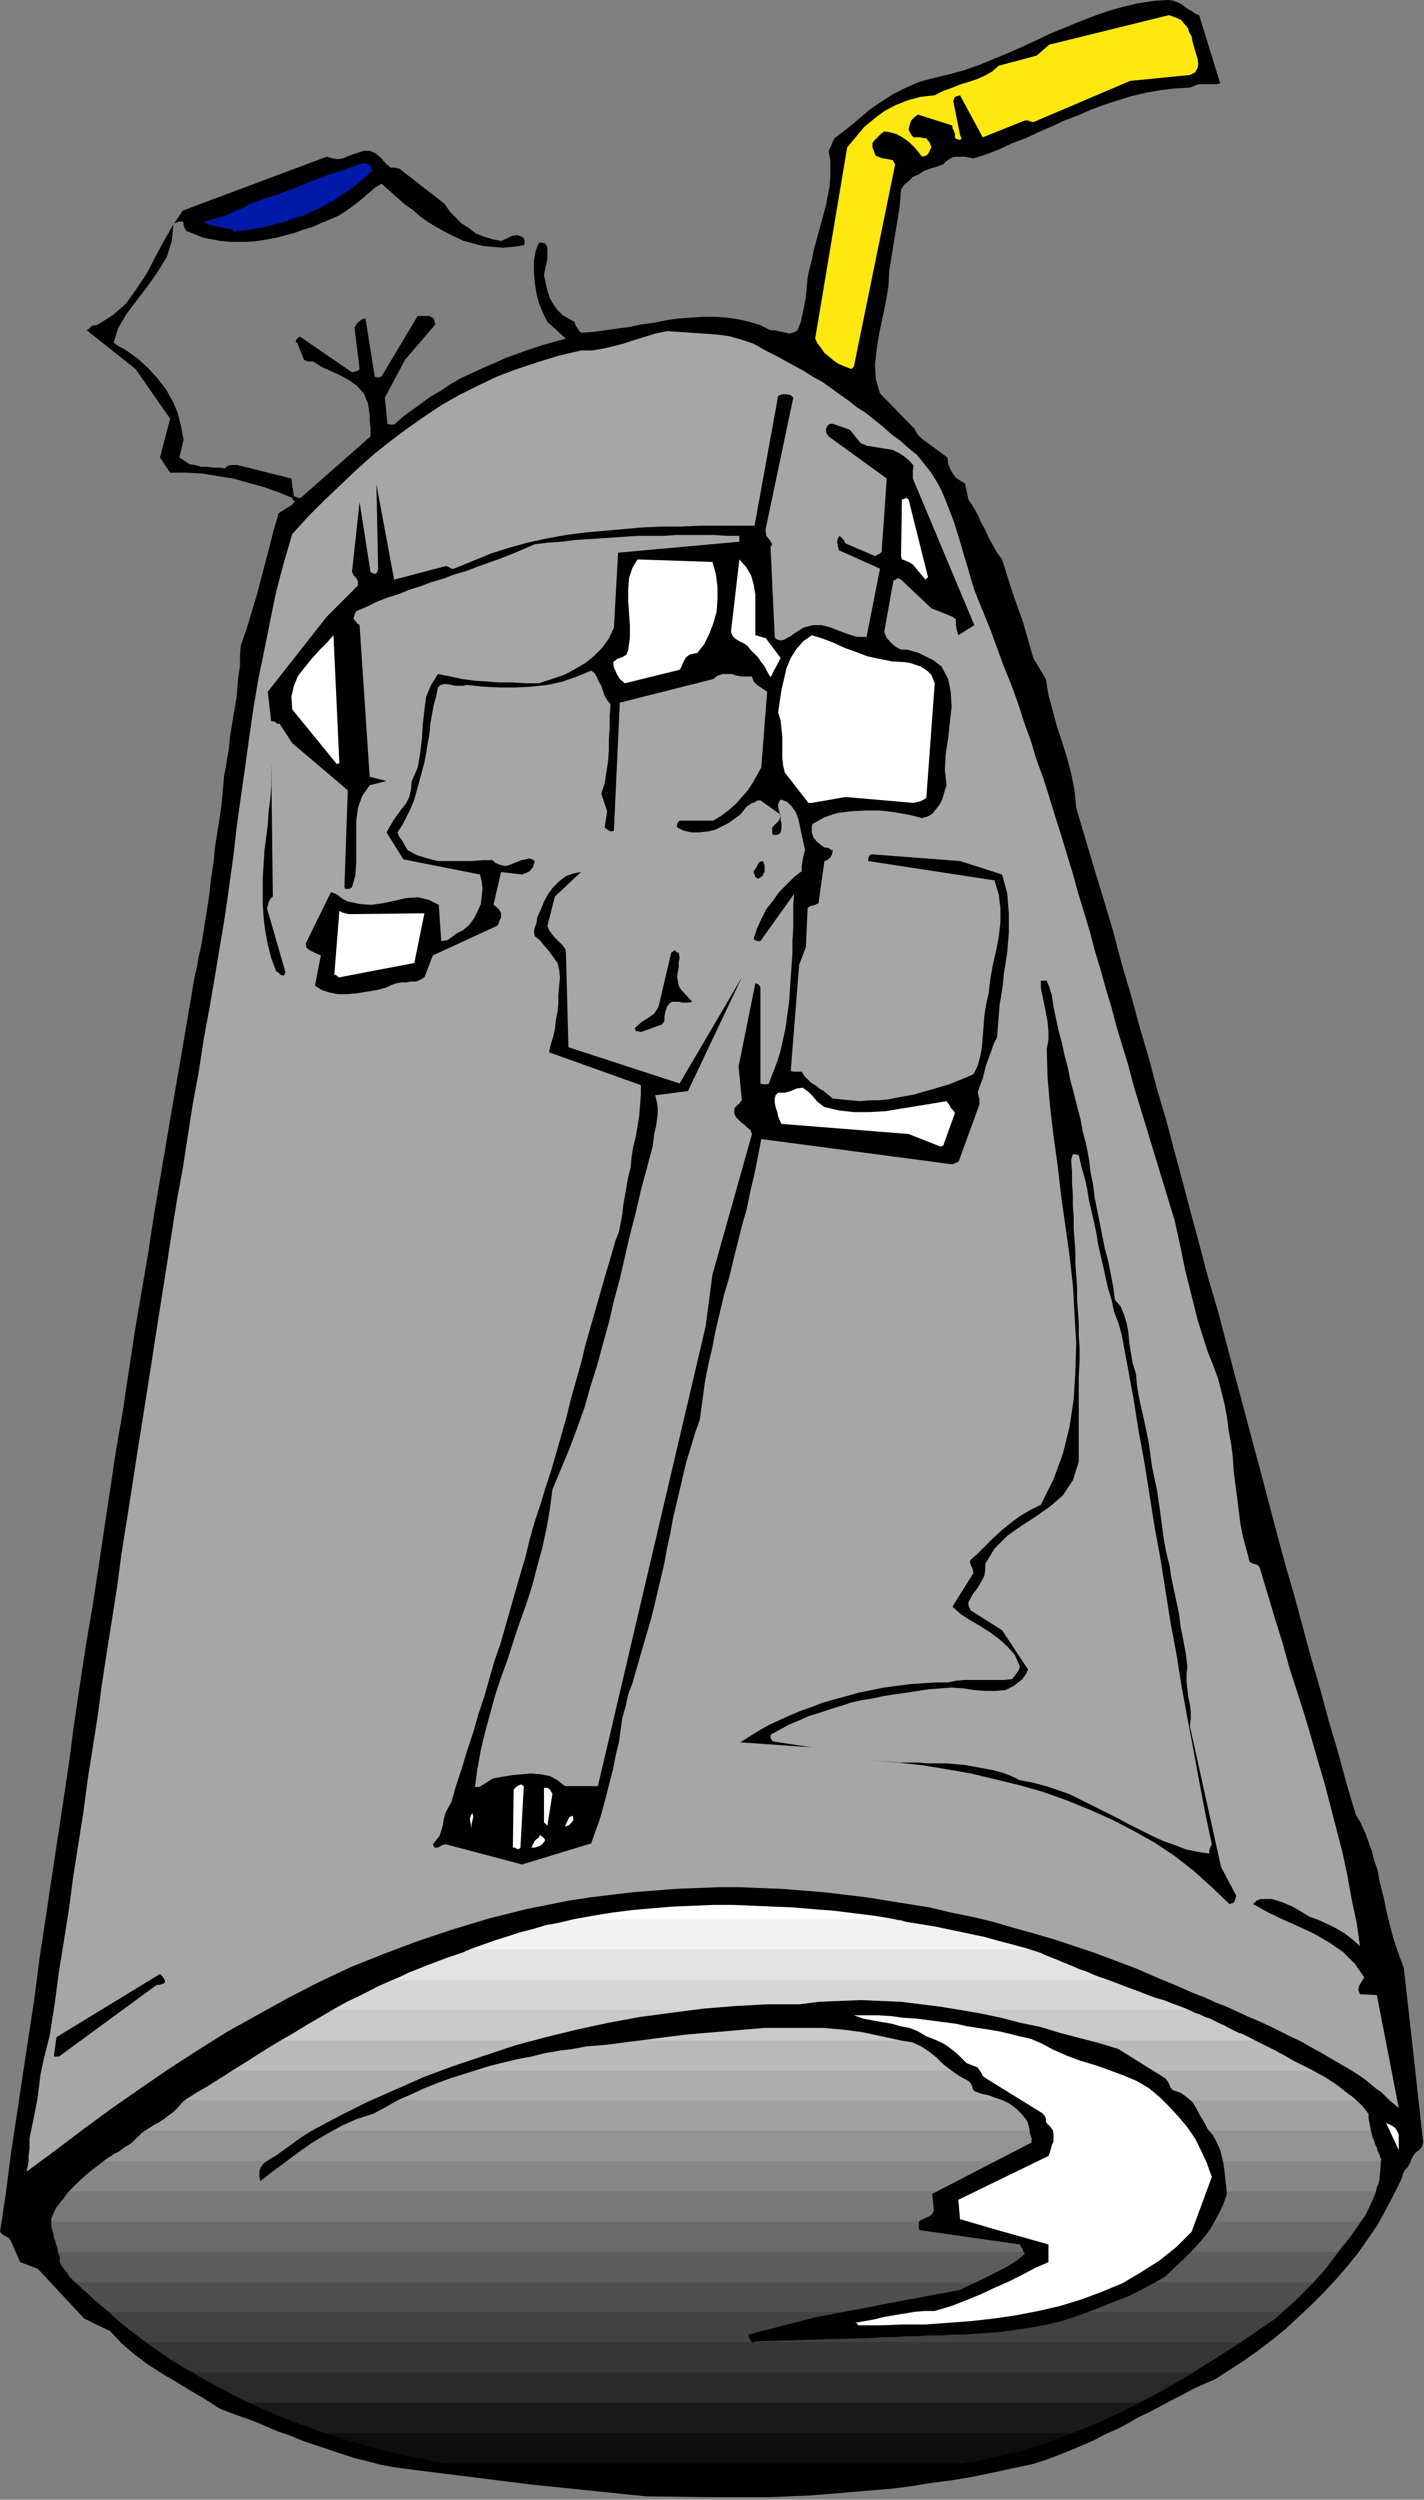 <?xml version="1.0" encoding="UTF-8" standalone="no"?>
<svg
   xmlns:dc="http://purl.org/dc/elements/1.1/"
   xmlns:cc="http://creativecommons.org/ns#"
   xmlns:rdf="http://www.w3.org/1999/02/22-rdf-syntax-ns#"
   xmlns:svg="http://www.w3.org/2000/svg"
   xmlns="http://www.w3.org/2000/svg"
   xmlns:sodipodi="http://sodipodi.sourceforge.net/DTD/sodipodi-0.dtd"
   xmlns:inkscape="http://www.inkscape.org/namespaces/inkscape"
   version="1.0"
   width="42.951mm"
   height="75.362mm"
   id="svg95"
   sodipodi:docname="AD000094.WMF">
  <rect width="100%" height="100%" fill="#808080" stroke="none"/>
  <sodipodi:namedview
     pagecolor="#ffffff"
     bordercolor="#666666"
     borderopacity="1"
     objecttolerance="10"
     gridtolerance="10"
     guidetolerance="10"
     inkscape:pageopacity="0"
     inkscape:pageshadow="2"
     inkscape:window-width="640"
     inkscape:window-height="480"
     id="namedview97" />
  <defs
     id="defs3">
    <pattern
       id="WMFhbasepattern"
       patternUnits="userSpaceOnUse"
       width="6"
       height="6"
       x="0"
       y="0" />
  </defs>
  <path
     style="fill:#000000;fill-rule:evenodd;fill-opacity:1;stroke:none;"
     d="  M 80.832,284.544   L 83.136,284.544   L 85.44,284.544   L 87.648,284.544   L 89.952,284.448   L 92.256,284.352   L 94.656,284.16   L 96.96,283.968   L 99.264,283.776   L 101.568,283.584   L 103.872,283.296   L 106.176,282.912   L 108.48,282.624   L 110.784,282.24   L 113.088,281.76   L 115.296,281.28   L 117.6,280.8   L 119.136,280.32   L 120.672,279.744   L 122.112,279.168   L 123.456,278.592   L 124.8,278.016   L 126.048,277.344   L 127.392,276.768   L 128.64,276.096   L 129.792,275.424   L 131.04,274.848   L 132.288,274.176   L 133.536,273.504   L 134.688,272.928   L 135.936,272.256   L 137.184,271.68   L 138.528,271.104   L 140.16,270.048   L 141.792,268.992   L 143.424,267.84   L 145.056,266.592   L 146.592,265.344   L 148.032,264   L 149.472,262.656   L 150.912,261.216   L 152.256,259.776   L 153.504,258.336   L 154.752,256.8   L 155.904,255.168   L 156.96,253.632   L 157.92,251.904   L 158.784,250.272   L 159.648,248.544   L 159.84,248.064   L 159.936,247.68   L 160.128,247.296   L 160.416,247.008   L 160.608,246.72   L 160.8,246.336   L 160.896,246.048   L 161.088,245.664   L 161.376,245.28   L 161.76,244.992   L 162.048,244.704   L 162.24,244.128   L 160.8,231.072   L 160.032,224.256   L 159.648,223.2   L 159.264,222.144   L 158.88,220.992   L 158.592,219.936   L 158.304,218.784   L 158.016,217.632   L 157.824,216.576   L 157.536,215.424   L 157.248,214.272   L 157.056,213.12   L 156.672,212.064   L 156.384,210.912   L 156,209.856   L 155.616,208.8   L 155.136,207.744   L 154.56,206.784   L 153.504,203.232   L 152.544,199.68   L 151.488,196.128   L 150.528,192.576   L 149.472,188.928   L 148.512,185.376   L 147.552,181.824   L 146.496,178.176   L 145.536,174.624   L 144.576,170.976   L 143.616,167.328   L 142.656,163.776   L 141.696,160.128   L 140.736,156.576   L 139.776,152.928   L 138.816,149.28   L 137.76,145.728   L 136.8,142.08   L 135.84,138.528   L 134.88,134.88   L 133.92,131.328   L 132.96,127.68   L 131.904,124.128   L 130.944,120.48   L 129.888,116.928   L 128.928,113.376   L 127.872,109.824   L 126.912,106.176   L 125.856,102.624   L 124.8,99.168   L 123.744,95.616   L 122.688,92.064   L 122.496,90.048   L 122.112,88.128   L 121.632,86.304   L 121.056,84.48   L 120.48,82.752   L 120,80.928   L 119.52,79.2   L 119.232,77.376   L 117.792,74.976   L 117.408,73.632   L 117.024,72.288   L 116.64,70.944   L 116.16,69.6   L 115.68,68.256   L 115.2,66.816   L 114.72,65.28   L 114.24,63.744   L 113.664,62.976   L 113.184,62.112   L 112.704,61.248   L 112.32,60.384   L 111.84,59.52   L 111.456,58.656   L 110.976,57.792   L 110.4,56.928   L 110.016,55.104   L 109.728,54.912   L 109.536,54.816   L 109.248,54.624   L 108.96,54.432   L 108.672,54.048   L 108.384,53.568   L 108.096,52.896   L 108,52.128   L 105.12,50.016   L 104.928,49.824   L 104.64,49.536   L 104.448,49.248   L 104.256,48.864   L 100.32,44.832   L 99.84,43.2   L 99.744,41.568   L 99.936,39.84   L 100.224,38.016   L 100.608,36.192   L 100.992,34.368   L 101.28,32.64   L 101.376,30.816   L 101.568,29.664   L 101.76,28.416   L 101.952,27.264   L 102.144,26.112   L 102.336,24.96   L 102.528,23.808   L 102.624,22.752   L 102.72,21.6   L 103.104,21.024   L 103.584,20.64   L 104.064,20.16   L 104.736,19.872   L 105.312,19.488   L 106.08,19.2   L 106.752,19.008   L 107.52,18.72   L 107.808,18.432   L 108.192,18.144   L 108.576,17.952   L 108.96,17.856   L 109.44,17.856   L 109.92,17.856   L 110.496,17.952   L 110.976,18.048   L 112.512,17.568   L 113.952,16.992   L 115.392,16.32   L 116.928,15.744   L 118.368,15.072   L 119.904,14.4   L 121.344,13.728   L 122.88,13.152   L 124.416,12.48   L 125.952,11.904   L 127.488,11.424   L 129.024,10.944   L 130.656,10.56   L 132.288,10.272   L 133.92,10.08   L 135.648,9.984   L 136.128,9.792   L 136.608,9.6   L 137.088,9.6   L 137.472,9.6   L 137.856,9.6   L 138.24,9.6   L 138.624,9.6   L 139.104,9.504   L 136.704,1.728   L 136.224,1.536   L 135.84,1.248   L 135.456,1.056   L 135.072,0.768   L 134.688,0.48   L 134.304,0.288   L 133.824,0.096   L 133.248,0   L 131.52,0.096   L 129.696,0.384   L 128.064,0.768   L 126.336,1.248   L 124.704,1.824   L 122.976,2.496   L 121.344,3.168   L 119.712,3.84   L 118.08,4.608   L 116.448,5.376   L 114.912,6.048   L 113.28,6.72   L 111.648,7.392   L 110.016,7.968   L 108.288,8.448   L 106.656,8.832   L 104.832,9.312   L 103.296,9.984   L 101.76,10.752   L 100.416,11.616   L 99.168,12.48   L 97.92,13.536   L 96.768,14.496   L 95.52,15.456   L 95.136,15.744   L 94.944,16.128   L 94.752,16.608   L 94.464,17.184   L 94.656,18.24   L 94.656,19.2   L 94.656,20.256   L 94.56,21.312   L 94.368,22.272   L 94.176,23.328   L 93.888,24.384   L 93.6,25.44   L 93.312,26.496   L 93.024,27.552   L 92.736,28.608   L 92.544,29.664   L 92.256,30.72   L 92.064,31.68   L 91.968,32.736   L 91.872,33.792   L 91.776,34.368   L 91.68,34.848   L 91.584,35.328   L 91.488,35.808   L 91.392,36.192   L 91.296,36.672   L 91.104,37.152   L 90.912,37.632   L 90.624,37.824   L 90.336,37.92   L 89.952,38.016   L 89.568,37.92   L 89.184,37.824   L 88.704,37.728   L 88.32,37.632   L 87.84,37.632   L 86.688,37.056   L 85.44,36.672   L 84.192,36.384   L 82.848,36.192   L 81.504,36.096   L 80.16,36.096   L 78.816,36.192   L 77.376,36.288   L 76.032,36.48   L 74.592,36.768   L 73.152,36.96   L 71.808,37.248   L 70.368,37.44   L 69.024,37.632   L 67.584,37.824   L 66.24,37.92   L 66.048,37.728   L 65.856,37.44   L 65.664,37.152   L 65.472,36.672   L 64.8,36.288   L 64.128,35.904   L 63.552,35.328   L 63.072,34.656   L 62.688,33.984   L 62.4,33.12   L 62.208,32.256   L 62.016,31.392   L 62.112,30.816   L 62.208,30.336   L 62.304,29.952   L 62.4,29.472   L 62.4,29.088   L 62.4,28.704   L 62.4,28.32   L 62.304,27.936   L 62.208,27.84   L 62.112,27.744   L 61.824,27.648   L 61.44,27.648   L 61.056,28.608   L 60.864,29.76   L 60.864,30.912   L 60.96,32.16   L 61.152,33.408   L 61.44,34.56   L 61.92,35.712   L 62.4,36.672   L 64.512,38.592   L 63.072,38.976   L 61.728,39.36   L 60.288,39.84   L 58.944,40.32   L 57.6,40.8   L 56.352,41.376   L 55.008,41.952   L 53.76,42.528   L 52.512,43.104   L 51.36,43.776   L 50.208,44.544   L 49.056,45.216   L 48,45.984   L 46.944,46.752   L 45.888,47.52   L 44.928,48.384   L 44.832,48.384   L 44.64,48.384   L 44.448,48.384   L 44.16,48.288   L 43.872,45.312   L 46.176,40.992   L 49.632,36.96   L 49.44,36.288   L 48.96,36   L 48.288,36   L 47.616,36   L 43.488,42.912   L 43.392,42.912   L 43.2,43.008   L 43.008,43.008   L 42.72,42.912   L 41.664,36.288   L 41.28,36.384   L 40.992,36.576   L 40.704,36.864   L 40.416,37.344   L 40.992,42.048   L 40.896,42.144   L 40.8,42.24   L 40.512,42.336   L 40.128,42.432   L 34.272,38.4   L 34.08,38.4   L 33.792,38.688   L 33.696,38.976   L 33.888,39.072   L 34.656,40.992   L 34.848,41.088   L 35.136,41.184   L 35.424,41.184   L 35.712,41.184   L 36.576,41.76   L 37.632,42.24   L 38.688,42.72   L 39.744,43.296   L 40.704,43.968   L 41.472,44.832   L 41.952,45.984   L 42.144,47.328   L 42.144,48   L 42.24,48.672   L 42.24,49.248   L 42.24,49.728   L 34.272,56.736   L 34.176,56.736   L 33.984,56.736   L 33.792,56.64   L 33.504,56.544   L 33.216,54.528   L 27.072,52.992   L 26.688,52.992   L 26.304,52.992   L 25.92,53.088   L 25.632,53.376   L 24.96,53.28   L 24.288,53.28   L 23.616,53.184   L 22.944,53.184   L 22.272,52.992   L 21.6,52.896   L 21.024,52.512   L 20.448,52.128   L 20.928,50.112   L 20.64,48.576   L 20.256,47.04   L 19.68,45.696   L 18.912,44.352   L 17.952,43.104   L 16.896,41.952   L 15.744,40.896   L 14.4,39.936   L 13.92,39.648   L 13.536,39.456   L 13.248,39.264   L 12.96,39.072   L 13.44,37.44   L 14.4,35.808   L 15.552,34.272   L 16.8,32.64   L 17.952,31.008   L 19.008,29.28   L 19.584,27.456   L 19.776,25.536   L 19.872,25.44   L 20.16,25.344   L 20.448,25.248   L 20.832,25.248   L 20.928,25.44   L 20.928,25.632   L 21.024,25.92   L 21.216,26.304   L 22.176,26.688   L 23.136,27.072   L 24.096,27.264   L 25.152,27.456   L 26.208,27.552   L 27.264,27.552   L 28.32,27.552   L 29.376,27.456   L 30.528,27.264   L 31.584,27.072   L 32.64,26.784   L 33.696,26.496   L 34.752,26.112   L 35.712,25.824   L 36.768,25.344   L 37.728,24.96   L 38.592,24.576   L 39.36,24.096   L 40.032,23.616   L 40.8,23.04   L 41.376,22.56   L 42.048,21.984   L 42.72,21.408   L 43.488,20.928   L 44.352,21.696   L 45.216,22.464   L 46.08,23.232   L 47.04,23.904   L 47.904,24.672   L 48.864,25.344   L 49.824,25.92   L 50.88,26.496   L 51.84,26.976   L 52.896,27.456   L 53.952,27.744   L 55.104,28.032   L 56.16,28.128   L 57.312,28.224   L 58.464,28.128   L 59.712,27.936   L 59.808,27.744   L 59.808,27.456   L 59.712,27.168   L 59.52,26.976   L 58.944,26.784   L 58.368,26.88   L 57.792,27.168   L 57.12,27.456   L 56.16,27.264   L 55.2,26.976   L 54.24,26.592   L 53.472,26.016   L 52.608,25.44   L 51.936,24.768   L 51.264,24.096   L 50.688,23.232   L 45.504,19.2   L 45.312,19.2   L 45.024,19.104   L 44.832,19.104   L 44.544,19.104   L 43.968,18.624   L 43.488,18.048   L 42.816,17.472   L 42.144,17.184   L 41.472,17.184   L 40.896,17.376   L 40.32,17.568   L 39.744,17.76   L 39.072,18.048   L 38.496,18.144   L 37.92,18.048   L 37.248,17.856   L 20.832,24   L 19.68,25.728   L 18.624,27.552   L 17.664,29.376   L 16.704,31.2   L 15.552,32.928   L 14.4,34.56   L 12.864,35.904   L 11.04,37.056   L 10.752,37.056   L 10.464,37.152   L 10.176,37.44   L 9.888,37.632   L 15.456,42.048   L 19.392,47.712   L 18.24,52.128   L 19.392,53.856   L 21.216,53.856   L 23.04,53.952   L 24.768,54.24   L 26.592,54.528   L 28.32,55.008   L 30.048,55.488   L 31.68,56.064   L 33.312,56.736   L 33.408,57.024   L 33.6,57.024   L 33.6,57.12   L 33.312,57.504   L 31.776,58.464   L 31.2,60.384   L 30.72,62.304   L 30.24,64.128   L 29.76,65.952   L 29.28,67.776   L 28.704,69.696   L 28.128,71.616   L 27.456,73.536   L 27.36,74.688   L 27.36,75.84   L 27.168,77.088   L 27.072,78.24   L 26.976,79.392   L 26.784,80.544   L 26.592,81.696   L 26.4,82.848   L 26.208,84   L 26.112,85.152   L 25.92,86.304   L 25.728,87.456   L 25.536,88.512   L 25.44,89.664   L 25.344,90.72   L 25.248,91.776   L 25.056,93.024   L 24.864,94.272   L 24.672,95.52   L 24.48,96.768   L 24.384,98.016   L 24.192,99.264   L 24,100.512   L 23.904,101.664   L 23.712,102.912   L 23.52,104.16   L 23.328,105.312   L 23.136,106.56   L 22.944,107.712   L 22.656,108.96   L 22.464,110.112   L 22.176,111.36   L 21.408,115.872   L 20.64,120.384   L 19.872,124.8   L 19.104,129.312   L 18.336,133.824   L 17.568,138.336   L 16.896,142.752   L 16.128,147.264   L 15.36,151.776   L 14.688,156.192   L 14.016,160.704   L 13.248,165.12   L 12.576,169.632   L 11.904,174.048   L 11.232,178.56   L 10.56,182.976   L 9.792,187.488   L 9.12,191.904   L 8.448,196.416   L 7.872,200.832   L 7.2,205.344   L 6.528,209.76   L 5.856,214.176   L 5.184,218.688   L 4.512,223.104   L 3.936,227.616   L 3.264,232.032   L 2.592,236.448   L 1.92,240.96   L 1.248,245.376   L 0.672,249.888   L 0,254.304   L 0.288,254.592   L 0.576,254.784   L 0.96,254.976   L 1.248,255.36   L 2.304,257.76   L 4.32,258.528   L 9.6,264.192   L 12.576,265.632   L 13.824,266.976   L 15.264,268.224   L 16.8,269.376   L 18.432,270.432   L 20.064,271.392   L 21.792,272.448   L 23.424,273.408   L 25.056,274.464   L 26.304,274.944   L 27.648,275.424   L 28.992,275.904   L 30.336,276.48   L 31.68,277.056   L 33.12,277.536   L 34.464,278.112   L 35.904,278.592   L 37.344,279.072   L 38.784,279.552   L 40.224,280.032   L 41.76,280.416   L 43.2,280.8   L 44.64,281.088   L 46.08,281.28   L 47.52,281.472   L 60.576,283.104   L 73.632,284.448   L 80.832,284.544  z "
     id="path5" />
  <path
     style="fill:#000000;fill-rule:evenodd;fill-opacity:1;stroke:none;"
     d="  M 74.208,282.912   L 76.512,282.912   L 78.816,282.912   L 81.12,282.912   L 83.424,282.912   L 85.824,282.912   L 88.128,282.816   L 90.432,282.72   L 92.736,282.624   L 95.136,282.528   L 97.44,282.432   L 99.744,282.144   L 102.144,281.952   L 104.448,281.664   L 106.752,281.28   L 109.152,280.896   L 111.456,280.416   L 112.896,280.128   L 114.24,279.744   L 115.584,279.456   L 116.928,279.072   L 118.272,278.592   L 119.616,278.208   L 120.864,277.728   L 122.112,277.248   L 37.056,277.248   L 38.784,277.824   L 40.416,278.304   L 42.144,278.784   L 43.872,279.264   L 45.6,279.744   L 47.328,280.128   L 49.056,280.416   L 50.784,280.8   L 74.208,282.912  z "
     id="path7" />
  <path
     style="fill:#0d0d0d;fill-rule:evenodd;fill-opacity:1;stroke:none;"
     d="  M 109.632,280.704   L 110.112,280.608   L 110.592,280.512   L 110.976,280.512   L 111.456,280.416   L 112.704,280.128   L 113.952,279.84   L 115.2,279.552   L 116.448,279.264   L 117.6,278.88   L 118.848,278.496   L 120,278.112   L 121.152,277.632   L 122.304,277.248   L 123.36,276.768   L 124.512,276.288   L 125.568,275.808   L 126.624,275.328   L 127.68,274.848   L 128.736,274.368   L 129.792,273.792   L 28.512,273.792   L 29.856,274.368   L 31.104,275.04   L 32.448,275.52   L 33.792,276.096   L 35.232,276.576   L 36.576,277.056   L 37.92,277.536   L 39.36,278.016   L 40.8,278.4   L 42.144,278.784   L 43.584,279.168   L 45.024,279.552   L 46.464,279.84   L 47.904,280.128   L 49.344,280.416   L 50.784,280.704   L 109.632,280.704  z "
     id="path9" />
  <path
     style="fill:#191919;fill-rule:evenodd;fill-opacity:1;stroke:none;"
     d="  M 135.936,270.336   L 134.304,271.296   L 132.672,272.256   L 130.944,273.216   L 129.312,274.08   L 127.584,274.944   L 125.76,275.808   L 123.936,276.576   L 122.112,277.248   L 37.056,277.248   L 35.232,276.576   L 33.312,275.904   L 31.488,275.136   L 29.664,274.368   L 27.936,273.6   L 26.112,272.64   L 24.384,271.776   L 22.752,270.816   L 22.56,270.72   L 22.464,270.528   L 22.272,270.432   L 22.08,270.336   L 135.936,270.336  z "
     id="path11" />
  <path
     style="fill:#292929;fill-rule:evenodd;fill-opacity:1;stroke:none;"
     d="  M 141.312,266.88   L 139.968,267.84   L 138.528,268.704   L 137.088,269.664   L 135.744,270.528   L 134.208,271.392   L 132.768,272.256   L 131.328,273.024   L 129.792,273.792   L 28.512,273.792   L 27.744,273.504   L 27.072,273.12   L 26.304,272.736   L 25.632,272.352   L 24.864,271.968   L 24.192,271.584   L 23.424,271.2   L 22.752,270.816   L 21.984,270.336   L 21.216,269.952   L 20.448,269.472   L 19.68,268.992   L 18.912,268.416   L 18.144,267.936   L 17.472,267.456   L 16.704,266.88   L 141.312,266.88  z "
     id="path13" />
  <path
     style="fill:#363636;fill-rule:evenodd;fill-opacity:1;stroke:none;"
     d="  M 135.936,270.336   L 137.184,269.568   L 138.336,268.896   L 139.488,268.128   L 140.736,267.36   L 141.888,266.592   L 143.04,265.824   L 144.096,265.056   L 145.248,264.288   L 145.536,264.096   L 145.728,263.808   L 146.016,263.616   L 146.208,263.424   L 12.384,263.424   L 13.44,264.384   L 14.592,265.344   L 15.84,266.304   L 16.992,267.168   L 18.24,268.032   L 19.488,268.896   L 20.832,269.664   L 22.08,270.336   L 135.936,270.336  z "
     id="path15" />
  <path
     style="fill:#424242;fill-rule:evenodd;fill-opacity:1;stroke:none;"
     d="  M 141.312,266.88   L 141.792,266.592   L 142.272,266.208   L 142.848,265.92   L 143.328,265.536   L 143.808,265.248   L 144.288,264.96   L 144.768,264.576   L 145.248,264.288   L 145.824,263.808   L 146.4,263.232   L 146.976,262.752   L 147.552,262.176   L 148.128,261.696   L 148.608,261.12   L 149.184,260.64   L 149.664,260.064   L 8.736,260.064   L 9.6,260.928   L 10.56,261.792   L 11.52,262.656   L 12.48,263.52   L 13.44,264.384   L 14.496,265.248   L 15.648,266.112   L 16.704,266.88   L 141.312,266.88  z "
     id="path17" />
  <path
     style="fill:#4f4f4f;fill-rule:evenodd;fill-opacity:1;stroke:none;"
     d="  M 146.208,263.424   L 146.88,262.848   L 147.648,262.176   L 148.32,261.504   L 148.992,260.832   L 149.664,260.16   L 150.24,259.488   L 150.816,258.816   L 151.392,258.144   L 151.68,257.76   L 151.968,257.376   L 152.256,256.992   L 152.544,256.608   L 6.72,256.608   L 6.816,256.896   L 6.816,257.184   L 6.816,257.472   L 6.816,257.76   L 7.008,258.144   L 7.296,258.528   L 7.68,259.008   L 7.968,259.488   L 8.448,259.968   L 9.024,260.448   L 9.504,260.928   L 10.08,261.408   L 10.656,261.984   L 11.232,262.464   L 11.808,262.944   L 12.384,263.424   L 146.208,263.424  z "
     id="path19" />
  <path
     style="fill:#5c5c5c;fill-rule:evenodd;fill-opacity:1;stroke:none;"
     d="  M 149.664,260.064   L 150.144,259.584   L 150.624,259.104   L 151.008,258.624   L 151.392,258.144   L 151.872,257.472   L 152.352,256.896   L 152.832,256.224   L 153.312,255.648   L 153.792,255.072   L 154.272,254.4   L 154.656,253.824   L 155.136,253.152   L 5.856,253.152   L 5.856,253.824   L 6.048,254.4   L 6.144,254.976   L 6.336,255.552   L 6.528,256.128   L 6.624,256.704   L 6.816,257.184   L 6.816,257.76   L 7.008,258.144   L 7.296,258.528   L 7.68,259.008   L 7.968,259.488   L 8.16,259.584   L 8.352,259.776   L 8.544,259.872   L 8.736,260.064   L 149.664,260.064  z "
     id="path21" />
  <path
     style="fill:#6b6b6b;fill-rule:evenodd;fill-opacity:1;stroke:none;"
     d="  M 156.864,249.696   L 156.48,250.656   L 156.096,251.52   L 155.616,252.48   L 155.04,253.248   L 154.464,254.112   L 153.792,254.976   L 153.216,255.744   L 152.544,256.608   L 6.72,256.608   L 6.624,256.128   L 6.432,255.744   L 6.336,255.264   L 6.144,254.784   L 6.048,254.304   L 5.952,253.824   L 5.856,253.344   L 5.856,252.768   L 6.048,252.384   L 6.24,251.904   L 6.432,251.52   L 6.72,251.136   L 7.008,250.752   L 7.296,250.464   L 7.584,250.08   L 7.872,249.696   L 156.864,249.696  z "
     id="path23" />
  <path
     style="fill:#787878;fill-rule:evenodd;fill-opacity:1;stroke:none;"
     d="  M 157.44,246.24   L 157.344,247.296   L 157.248,248.256   L 156.96,249.12   L 156.768,249.984   L 156.384,250.848   L 156,251.616   L 155.616,252.384   L 155.136,253.152   L 5.856,253.152   L 5.856,253.056   L 5.856,252.96   L 5.856,252.864   L 5.856,252.768   L 6.336,251.712   L 7.008,250.848   L 7.68,249.888   L 8.448,249.12   L 9.216,248.352   L 10.08,247.584   L 10.944,246.912   L 11.808,246.24   L 157.44,246.24  z "
     id="path25" />
  <path
     style="fill:#878787;fill-rule:evenodd;fill-opacity:1;stroke:none;"
     d="  M 156.864,249.696   L 156.96,249.216   L 157.152,248.832   L 157.248,248.352   L 157.248,247.872   L 157.344,247.392   L 157.344,246.912   L 157.344,246.432   L 157.344,245.856   L 157.248,245.472   L 157.056,245.088   L 156.96,244.704   L 156.768,244.32   L 156.672,243.936   L 156.48,243.552   L 156.384,243.168   L 156.288,242.784   L 16.512,242.784   L 16.128,243.072   L 15.84,243.36   L 15.456,243.744   L 15.072,244.128   L 14.208,244.704   L 13.344,245.28   L 12.384,245.952   L 11.424,246.624   L 10.464,247.296   L 9.6,248.064   L 8.736,248.832   L 7.872,249.696   L 156.864,249.696  z "
     id="path27" />
  <path
     style="fill:#949494;fill-rule:evenodd;fill-opacity:1;stroke:none;"
     d="  M 157.44,246.24   L 157.44,246.144   L 157.44,246.048   L 157.44,245.952   L 157.344,245.856   L 157.056,245.184   L 156.768,244.608   L 156.576,243.936   L 156.384,243.36   L 156.192,242.784   L 156.096,242.112   L 156,241.536   L 156,240.864   L 155.712,240.48   L 155.424,240.096   L 155.04,239.712   L 154.656,239.328   L 21.024,239.328   L 21.024,239.424   L 20.928,239.424   L 20.928,239.424   L 20.832,239.52   L 20.064,240.384   L 19.296,241.056   L 18.528,241.632   L 17.76,242.112   L 16.992,242.592   L 16.224,243.072   L 15.648,243.552   L 15.072,244.128   L 14.688,244.416   L 14.304,244.608   L 13.92,244.896   L 13.536,245.184   L 13.056,245.376   L 12.672,245.664   L 12.192,245.952   L 11.808,246.24   L 157.44,246.24  z "
     id="path29" />
  <path
     style="fill:#a1a1a1;fill-rule:evenodd;fill-opacity:1;stroke:none;"
     d="  M 156.288,242.784   L 156.192,242.304   L 156.096,241.824   L 156,241.344   L 156,240.864   L 155.616,240.384   L 155.232,239.904   L 154.752,239.52   L 154.272,239.04   L 153.696,238.656   L 153.216,238.272   L 152.64,237.792   L 152.16,237.408   L 151.584,237.024   L 151.008,236.64   L 150.432,236.352   L 149.76,235.968   L 26.4,235.968   L 25.728,236.448   L 25.056,236.928   L 24.384,237.312   L 23.616,237.792   L 22.944,238.176   L 22.272,238.656   L 21.504,239.04   L 20.832,239.52   L 20.352,240.096   L 19.776,240.672   L 19.2,241.056   L 18.72,241.44   L 18.144,241.824   L 17.568,242.112   L 16.992,242.496   L 16.512,242.784   L 156.288,242.784  z "
     id="path31" />
  <path
     style="fill:#adadad;fill-rule:evenodd;fill-opacity:1;stroke:none;"
     d="  M 154.656,239.328   L 154.08,238.848   L 153.408,238.368   L 152.832,237.888   L 152.16,237.408   L 151.008,236.736   L 149.856,236.064   L 148.8,235.488   L 147.648,234.912   L 146.496,234.336   L 145.44,233.664   L 144.288,233.088   L 143.136,232.512   L 31.968,232.512   L 30.528,233.376   L 29.184,234.24   L 27.84,235.104   L 26.496,235.968   L 25.056,236.832   L 23.712,237.696   L 22.368,238.464   L 21.024,239.328   L 154.656,239.328  z "
     id="path33" />
  <path
     style="fill:#bababa;fill-rule:evenodd;fill-opacity:1;stroke:none;"
     d="  M 149.76,235.968   L 148.608,235.392   L 147.456,234.816   L 146.304,234.144   L 145.056,233.568   L 143.904,232.992   L 142.656,232.416   L 141.408,231.744   L 140.064,231.072   L 139.584,230.784   L 139.008,230.592   L 138.528,230.304   L 137.952,230.016   L 137.376,229.824   L 136.8,229.536   L 136.224,229.344   L 135.648,229.056   L 37.824,229.056   L 36.384,229.92   L 34.944,230.784   L 33.504,231.648   L 32.064,232.512   L 30.624,233.376   L 29.184,234.24   L 27.84,235.104   L 26.4,235.968   L 149.76,235.968  z "
     id="path35" />
  <path
     style="fill:#c9c9c9;fill-rule:evenodd;fill-opacity:1;stroke:none;"
     d="  M 143.136,232.512   L 142.752,232.32   L 142.368,232.128   L 141.984,231.936   L 141.6,231.744   L 141.216,231.648   L 140.832,231.456   L 140.448,231.264   L 140.064,231.072   L 138.528,230.304   L 136.8,229.632   L 135.168,228.96   L 133.44,228.288   L 131.616,227.616   L 129.888,226.944   L 128.064,226.272   L 126.336,225.6   L 44.736,225.6   L 43.008,226.368   L 41.376,227.232   L 39.744,228.096   L 38.112,228.96   L 36.576,229.824   L 35.04,230.688   L 33.504,231.648   L 31.968,232.512   L 143.136,232.512  z "
     id="path37" />
  <path
     style="fill:#d6d6d6;fill-rule:evenodd;fill-opacity:1;stroke:none;"
     d="  M 135.648,229.056   L 134.688,228.672   L 133.632,228.288   L 132.672,227.904   L 131.616,227.616   L 130.56,227.232   L 129.6,226.848   L 128.544,226.464   L 127.584,226.08   L 126.528,225.696   L 125.472,225.408   L 124.512,225.024   L 123.552,224.64   L 122.592,224.256   L 121.632,223.776   L 120.672,223.392   L 119.712,223.008   L 119.232,222.816   L 118.656,222.528   L 118.08,222.336   L 117.504,222.144   L 53.472,222.144   L 53.376,222.24   L 53.184,222.24   L 53.088,222.336   L 52.896,222.432   L 50.88,223.104   L 48.864,223.872   L 46.944,224.64   L 45.12,225.504   L 43.2,226.368   L 41.376,227.232   L 39.552,228.096   L 37.824,229.056   L 135.648,229.056  z "
     id="path39" />
  <path
     style="fill:#e3e3e3;fill-rule:evenodd;fill-opacity:1;stroke:none;"
     d="  M 126.336,225.6   L 125.472,225.312   L 124.704,225.024   L 123.84,224.64   L 122.976,224.352   L 122.112,223.968   L 121.344,223.68   L 120.48,223.296   L 119.712,223.008   L 118.752,222.624   L 117.696,222.336   L 116.736,222.048   L 115.68,221.664   L 114.624,221.376   L 113.664,221.184   L 112.608,220.896   L 111.552,220.608   L 110.496,220.416   L 109.44,220.128   L 108.384,219.936   L 107.328,219.744   L 106.272,219.552   L 105.216,219.36   L 104.256,219.168   L 103.2,218.976   L 102.912,218.88   L 102.624,218.784   L 102.336,218.784   L 102.048,218.688   L 65.376,218.688   L 63.84,219.072   L 62.208,219.36   L 60.672,219.84   L 59.136,220.224   L 57.504,220.8   L 55.968,221.28   L 54.432,221.856   L 52.896,222.432   L 51.84,222.816   L 50.784,223.2   L 49.728,223.584   L 48.672,223.968   L 47.712,224.352   L 46.656,224.736   L 45.696,225.216   L 44.736,225.6   L 126.336,225.6  z "
     id="path41" />
  <path
     style="fill:#f2f2f2;fill-rule:evenodd;fill-opacity:1;stroke:none;"
     d="  M 117.504,222.144   L 115.776,221.664   L 113.952,221.184   L 112.224,220.704   L 110.4,220.32   L 108.576,219.936   L 106.752,219.552   L 105.024,219.264   L 103.2,218.976   L 100.032,218.496   L 96.864,218.016   L 93.696,217.728   L 90.528,217.44   L 87.36,217.248   L 84.288,217.152   L 81.12,217.152   L 77.952,217.248   L 74.88,217.44   L 71.712,217.728   L 68.64,218.112   L 65.568,218.688   L 62.496,219.36   L 59.52,220.128   L 56.448,221.088   L 53.472,222.144   L 117.504,222.144  z "
     id="path43" />
  <path
     style="fill:#ffffff;fill-rule:evenodd;fill-opacity:1;stroke:none;"
     d="  M 65.376,218.688   L 67.584,218.304   L 69.888,217.92   L 72.192,217.632   L 74.4,217.44   L 76.704,217.248   L 79.008,217.152   L 81.312,217.056   L 83.616,217.056   L 85.824,217.152   L 88.128,217.248   L 90.432,217.344   L 92.736,217.536   L 95.136,217.728   L 97.44,218.016   L 99.744,218.304   L 102.048,218.688   L 65.376,218.688  z "
     id="path45" />
  <path
     style="fill:#000000;fill-rule:evenodd;fill-opacity:1;stroke:none;"
     d="  M 86.112,266.784   L 99.36,266.4   L 100.704,266.304   L 101.952,266.304   L 103.296,266.208   L 104.64,266.208   L 105.888,266.112   L 107.232,266.112   L 108.576,266.016   L 109.92,266.016   L 111.264,265.92   L 112.608,265.824   L 113.952,265.728   L 115.296,265.536   L 116.64,265.344   L 117.984,265.152   L 119.328,264.864   L 120.672,264.576   L 122.208,264.096   L 123.84,263.52   L 125.376,262.944   L 127.008,262.272   L 128.544,261.696   L 130.08,260.928   L 131.52,260.16   L 132.864,259.392   L 133.824,258.432   L 134.88,257.472   L 135.936,256.416   L 136.992,255.264   L 137.952,254.016   L 138.72,252.672   L 139.392,251.328   L 139.872,249.984   L 139.776,249.12   L 139.68,248.256   L 139.584,247.392   L 139.488,246.624   L 139.296,245.76   L 139.104,244.992   L 138.72,244.128   L 138.24,243.264   L 137.664,242.592   L 137.28,241.824   L 136.8,241.056   L 136.416,240.288   L 135.936,239.52   L 135.264,238.944   L 134.592,238.464   L 133.728,238.176   L 133.44,237.888   L 133.344,237.6   L 133.152,237.216   L 132.864,236.832   L 127.488,233.472   L 125.28,232.8   L 123.072,232.224   L 120.864,231.648   L 118.656,230.976   L 116.352,230.496   L 114.144,229.92   L 111.84,229.44   L 109.632,229.056   L 107.328,228.672   L 105.024,228.384   L 102.72,228.096   L 100.416,228   L 98.112,227.904   L 95.712,228   L 93.408,228.096   L 91.104,228.384   L 87.456,228.384   L 83.904,228.576   L 80.256,228.864   L 76.608,229.344   L 72.96,229.824   L 69.312,230.496   L 65.76,231.264   L 62.208,232.128   L 58.656,233.088   L 55.2,234.24   L 51.744,235.392   L 48.384,236.64   L 45.12,238.08   L 41.856,239.52   L 38.784,241.056   L 35.712,242.688   L 34.944,243.168   L 34.176,243.648   L 33.408,244.224   L 32.736,244.704   L 32.064,245.184   L 31.392,245.664   L 30.72,246.048   L 30.048,246.528   L 29.76,246.912   L 29.568,247.392   L 29.568,247.968   L 29.664,248.544   L 31.008,247.488   L 32.448,246.432   L 33.984,245.28   L 35.616,244.128   L 37.248,243.168   L 38.976,242.208   L 40.704,241.44   L 42.528,240.864   L 43.968,240.096   L 45.312,239.328   L 46.848,238.656   L 48.288,237.984   L 49.728,237.408   L 51.264,236.832   L 52.8,236.352   L 54.336,235.872   L 55.872,235.392   L 57.408,235.008   L 59.04,234.624   L 60.576,234.336   L 62.112,233.952   L 63.744,233.664   L 65.28,233.472   L 66.816,233.184   L 69.12,232.992   L 71.328,232.704   L 73.632,232.416   L 75.84,232.128   L 78.144,231.84   L 80.352,231.648   L 82.656,231.456   L 84.864,231.264   L 87.072,231.072   L 89.376,231.072   L 91.584,231.072   L 93.792,231.072   L 96.096,231.264   L 98.304,231.552   L 100.512,232.032   L 102.72,232.512   L 103.968,232.704   L 105.024,233.184   L 105.888,233.76   L 106.752,234.432   L 107.52,235.2   L 108.384,235.872   L 109.344,236.544   L 110.4,237.12   L 110.592,237.312   L 110.784,237.6   L 110.88,237.984   L 111.072,238.272   L 111.84,238.56   L 112.704,238.752   L 113.472,239.04   L 114.336,239.328   L 115.104,239.712   L 115.872,240.288   L 116.544,240.96   L 117.12,241.728   L 117.312,242.4   L 117.408,243.072   L 117.6,243.648   L 117.6,244.128   L 106.272,249.984   L 106.464,251.904   L 106.272,252.288   L 105.888,252.576   L 105.408,252.768   L 104.832,253.056   L 104.736,253.248   L 104.736,253.536   L 104.736,253.824   L 104.832,254.112   L 116.256,255.744   L 116.352,255.936   L 116.544,256.224   L 116.64,256.512   L 116.832,256.8   L 116.064,257.472   L 115.2,258.048   L 114.336,258.528   L 113.376,259.008   L 112.416,259.488   L 111.456,259.968   L 110.4,260.448   L 109.44,260.928   L 107.904,261.216   L 106.368,261.504   L 104.832,261.792   L 103.296,262.08   L 101.76,262.368   L 100.224,262.656   L 98.784,262.944   L 97.248,263.232   L 95.712,263.52   L 94.272,263.808   L 92.736,264.096   L 91.296,264.48   L 89.76,264.864   L 88.32,265.248   L 86.784,265.632   L 85.344,266.016   L 85.344,266.208   L 85.44,266.496   L 85.632,266.784   L 85.92,266.976   L 85.92,266.976   L 86.016,266.88   L 86.112,266.784   L 86.112,266.784  z "
     id="path47" />
  <path
     style="fill:#ffffff;fill-rule:evenodd;fill-opacity:1;stroke:none;"
     d="  M 97.92,264.96   L 100.416,264.96   L 102.912,264.864   L 105.504,264.864   L 108.096,264.672   L 110.688,264.48   L 113.28,264.192   L 115.872,263.808   L 118.368,263.328   L 120.864,262.752   L 123.36,261.984   L 125.664,261.12   L 127.968,260.16   L 130.08,258.912   L 132.192,257.568   L 134.112,256.032   L 135.84,254.304   L 138.144,248.064   L 137.568,246.432   L 136.896,244.992   L 136.224,243.648   L 135.36,242.4   L 134.4,241.248   L 133.344,240.096   L 132.288,239.04   L 131.04,237.984   L 129.6,237.12   L 127.968,236.448   L 126.432,235.872   L 124.8,235.296   L 123.168,234.816   L 121.632,234.24   L 120.096,233.568   L 118.656,232.8   L 117.504,232.32   L 116.256,232.032   L 115.104,231.744   L 113.856,231.456   L 112.704,231.264   L 111.456,231.072   L 110.208,230.88   L 108.96,230.592   L 107.424,230.4   L 105.984,230.208   L 104.544,230.016   L 103.008,229.92   L 101.568,229.728   L 100.128,229.632   L 98.784,229.632   L 97.344,229.632   L 98.4,230.016   L 99.456,230.208   L 100.512,230.4   L 101.664,230.592   L 102.624,230.88   L 103.68,231.072   L 104.64,231.456   L 105.6,232.032   L 106.368,232.32   L 107.04,232.608   L 107.616,232.896   L 108.192,233.28   L 108.672,233.664   L 109.152,234.048   L 109.632,234.528   L 110.016,234.912   L 110.208,235.104   L 110.496,235.2   L 110.976,235.392   L 111.456,235.584   L 111.648,235.872   L 111.84,236.16   L 112.032,236.544   L 112.416,236.832   L 118.944,240.864   L 118.944,240.96   L 119.136,241.152   L 119.232,241.44   L 119.232,241.728   L 119.328,241.92   L 119.52,242.112   L 119.712,242.304   L 120,242.688   L 120.096,243.072   L 120.096,243.36   L 120.096,243.744   L 120.096,244.032   L 119.904,244.416   L 119.808,244.8   L 119.712,245.184   L 119.52,245.664   L 109.248,250.656   L 109.44,252.864   L 113.376,254.016   L 119.52,255.744   L 119.52,257.76   L 117.984,258.432   L 116.544,259.2   L 115.008,259.968   L 113.472,260.64   L 111.84,261.408   L 110.208,262.08   L 108.48,262.752   L 106.56,263.328   L 105.408,263.328   L 104.256,263.424   L 103.104,263.616   L 101.952,263.808   L 100.8,264   L 99.648,264.288   L 98.592,264.48   L 97.44,264.672   L 97.536,264.672   L 97.728,264.768   L 97.824,264.96   L 97.92,264.96  z "
     id="path49" />
  <path
     style="fill:#a6a6a6;fill-rule:evenodd;fill-opacity:1;stroke:none;"
     d="  M 2.976,247.488   L 6.24,245.088   L 9.408,242.688   L 12.672,240.288   L 15.84,238.08   L 19.2,235.776   L 22.464,233.664   L 25.824,231.552   L 29.28,229.632   L 32.736,227.712   L 36.288,225.888   L 39.936,224.16   L 43.776,222.624   L 47.616,221.184   L 51.648,219.84   L 55.776,218.592   L 60,217.536   L 62.4,217.056   L 64.8,216.576   L 67.296,216.192   L 69.696,215.904   L 72.096,215.616   L 74.592,215.424   L 76.992,215.232   L 79.392,215.136   L 81.888,215.04   L 84.288,215.04   L 86.688,215.136   L 89.184,215.232   L 91.584,215.424   L 93.984,215.616   L 96.384,215.904   L 98.784,216.192   L 101.184,216.576   L 103.584,216.96   L 105.984,217.344   L 108.384,217.92   L 110.784,218.4   L 113.184,218.976   L 115.488,219.648   L 117.888,220.32   L 120.192,220.992   L 122.496,221.76   L 124.8,222.528   L 127.104,223.392   L 129.408,224.256   L 131.616,225.216   L 133.92,226.176   L 136.128,227.136   L 137.376,227.616   L 138.624,228.192   L 139.872,228.672   L 141.12,229.248   L 142.368,229.824   L 143.52,230.304   L 144.768,230.88   L 145.92,231.456   L 147.072,232.032   L 148.32,232.608   L 149.472,233.28   L 150.528,233.856   L 151.68,234.528   L 152.832,235.2   L 153.984,235.872   L 155.04,236.544   L 155.712,237.024   L 156.288,237.504   L 156.864,237.984   L 157.44,238.368   L 157.92,238.848   L 158.4,239.328   L 158.88,239.712   L 159.456,240.192   L 156.96,227.328   L 155.04,227.232   L 154.848,226.752   L 154.944,226.272   L 155.232,225.792   L 155.52,225.312   L 154.464,223.776   L 153.12,222.432   L 151.584,221.376   L 149.952,220.416   L 148.128,219.552   L 146.4,218.784   L 144.576,217.92   L 142.848,216.96   L 143.232,216.576   L 143.712,216.384   L 144.288,216.384   L 144.96,216.384   L 145.632,216.576   L 146.208,216.768   L 146.88,217.056   L 147.36,217.248   L 148.32,217.824   L 149.28,218.4   L 150.336,218.784   L 151.392,219.264   L 152.352,219.744   L 153.312,220.32   L 154.176,220.992   L 155.04,221.76   L 154.656,219.072   L 154.08,216.384   L 153.6,213.696   L 153.024,211.008   L 152.352,208.416   L 151.68,205.824   L 151.008,203.232   L 150.24,200.64   L 149.472,197.952   L 148.704,195.36   L 147.84,192.672   L 146.976,189.984   L 146.208,187.2   L 145.344,184.416   L 144.48,181.536   L 143.616,178.656   L 143.52,178.464   L 143.232,178.272   L 142.848,178.176   L 142.464,177.984   L 142.08,176.544   L 141.696,175.104   L 141.408,173.664   L 141.216,172.128   L 141.024,170.592   L 140.832,169.152   L 140.64,167.616   L 140.544,166.08   L 140.352,164.544   L 140.064,163.008   L 139.872,161.472   L 139.584,159.936   L 139.2,158.4   L 138.816,156.96   L 138.24,155.424   L 137.664,153.984   L 137.088,152.16   L 136.512,150.336   L 136.032,148.416   L 135.552,146.496   L 135.072,144.576   L 134.688,142.656   L 134.304,140.832   L 133.92,139.104   L 133.248,136.896   L 132.576,134.688   L 131.904,132.48   L 131.232,130.272   L 130.56,128.064   L 129.888,125.856   L 129.216,123.648   L 128.64,121.44   L 127.968,119.232   L 127.296,117.024   L 126.72,114.816   L 126.048,112.608   L 125.472,110.496   L 124.8,108.288   L 124.224,106.08   L 123.552,103.872   L 122.88,101.664   L 122.304,99.552   L 121.632,97.344   L 120.96,95.136   L 120.288,93.024   L 119.616,90.816   L 118.944,88.704   L 118.176,86.592   L 117.504,84.384   L 116.736,82.272   L 116.064,80.16   L 115.296,78.048   L 114.432,75.936   L 113.664,73.824   L 112.896,71.712   L 112.032,69.6   L 111.552,68.448   L 111.072,67.2   L 110.688,65.952   L 110.304,64.608   L 109.92,63.36   L 109.536,62.016   L 109.152,60.768   L 108.768,59.52   L 108.288,58.272   L 107.808,57.024   L 107.328,55.872   L 106.752,54.816   L 106.08,53.76   L 105.312,52.8   L 104.544,51.84   L 103.584,51.072   L 102.624,50.208   L 101.568,49.44   L 100.608,48.576   L 99.648,47.808   L 98.688,47.04   L 97.632,46.368   L 96.672,45.6   L 95.712,44.928   L 94.656,44.16   L 93.696,43.488   L 92.64,42.912   L 91.584,42.24   L 90.528,41.664   L 89.472,41.088   L 88.416,40.512   L 87.264,39.936   L 85.92,39.168   L 84.48,38.688   L 83.136,38.304   L 81.696,38.112   L 80.256,38.016   L 78.816,37.92   L 77.472,37.824   L 76.032,37.728   L 74.688,38.016   L 73.44,38.4   L 72.192,38.784   L 71.04,39.168   L 69.888,39.456   L 68.64,39.744   L 67.488,39.936   L 66.24,39.936   L 63.744,40.512   L 61.248,41.28   L 58.944,42.048   L 56.64,42.912   L 54.432,43.968   L 52.32,45.024   L 50.304,46.176   L 48.288,47.52   L 46.368,48.864   L 44.448,50.304   L 42.528,51.84   L 40.704,53.472   L 38.88,55.2   L 36.96,57.024   L 35.136,58.848   L 33.312,60.864   L 32.352,64.128   L 31.488,67.392   L 30.816,70.656   L 30.144,74.016   L 29.472,77.28   L 28.896,80.64   L 28.416,84   L 27.936,87.456   L 27.456,90.816   L 26.976,94.272   L 26.592,97.632   L 26.112,101.088   L 25.632,104.448   L 25.056,107.904   L 24.48,111.36   L 23.904,114.72   L 23.232,118.368   L 22.656,122.112   L 21.984,125.76   L 21.408,129.408   L 20.832,133.152   L 20.16,136.8   L 19.584,140.448   L 19.008,144.192   L 18.432,147.84   L 17.856,151.488   L 17.28,155.232   L 16.704,158.88   L 16.128,162.528   L 15.552,166.176   L 14.976,169.92   L 14.4,173.568   L 13.824,177.216   L 13.344,180.864   L 12.768,184.512   L 12.192,188.16   L 11.616,191.904   L 11.136,195.552   L 10.56,199.2   L 9.984,202.848   L 9.504,206.496   L 8.928,210.144   L 8.352,213.792   L 7.872,217.44   L 7.296,221.088   L 6.72,224.64   L 6.24,228.288   L 5.664,231.936   L 5.28,233.472   L 4.896,235.008   L 4.608,236.448   L 4.416,237.984   L 4.224,239.424   L 3.936,240.864   L 3.648,242.304   L 3.36,243.648   L 3.36,244.224   L 3.36,244.896   L 3.264,245.568   L 3.264,246.24   L 3.168,246.816   L 3.072,247.2   L 3.072,247.488   L 2.976,247.488  z "
     id="path51" />
  <path
     style="fill:#ffffff;fill-rule:evenodd;fill-opacity:1;stroke:none;"
     d="  M 159.456,244.704   L 159.456,244.32   L 159.456,244.032   L 159.456,243.648   L 159.456,243.264   L 159.264,242.784   L 158.976,242.4   L 158.496,242.112   L 158.016,241.92   L 159.456,244.992   L 159.456,244.992   L 159.456,244.8   L 159.456,244.704   L 159.456,244.704  z "
     id="path53" />
  <path
     style="fill:#000000;fill-rule:evenodd;fill-opacity:1;stroke:none;"
     d="  M 6.72,234.336   L 17.856,226.176   L 18.048,226.176   L 18.144,226.176   L 18.432,226.08   L 18.72,225.984   L 18.816,225.792   L 18.72,225.504   L 18.528,225.216   L 18.24,224.928   L 6.432,232.128   L 6.144,234.336   L 6.24,234.336   L 6.432,234.336   L 6.624,234.336   L 6.72,234.336  z "
     id="path55" />
  <path
     style="fill:#000000;fill-rule:evenodd;fill-opacity:1;stroke:none;"
     d="  M 140.544,216.864   L 140.64,216.768   L 140.736,216.672   L 140.832,216.384   L 140.928,216   L 139.2,212.736   L 135.648,196.704   L 135.744,195.84   L 135.744,194.976   L 135.648,194.208   L 135.456,193.344   L 135.36,192.48   L 135.264,191.616   L 135.264,190.752   L 135.36,189.888   L 135.168,188.352   L 134.88,186.816   L 134.592,185.376   L 134.4,183.84   L 134.112,182.496   L 133.824,181.152   L 133.536,179.808   L 133.344,178.464   L 132.96,176.928   L 132.672,175.392   L 132.48,173.952   L 132.288,172.512   L 132.096,171.168   L 131.904,169.824   L 131.616,168.48   L 131.328,167.136   L 131.136,165.696   L 130.944,164.352   L 130.656,162.912   L 130.368,161.568   L 130.08,160.32   L 129.792,158.976   L 129.6,157.728   L 129.504,156.576   L 129.12,155.328   L 128.928,154.176   L 128.736,153.024   L 128.64,151.872   L 128.448,150.816   L 128.16,149.856   L 127.776,148.896   L 127.104,148.128   L 126.912,146.688   L 126.624,145.152   L 126.336,143.712   L 125.952,142.272   L 125.664,140.832   L 125.376,139.392   L 125.088,137.952   L 124.8,136.512   L 124.608,134.976   L 124.32,133.536   L 124.128,132   L 123.84,130.464   L 123.456,129.024   L 123.168,127.488   L 122.784,126.048   L 122.4,124.512   L 122.016,123.072   L 121.728,121.632   L 121.344,120.192   L 121.056,118.848   L 120.672,117.408   L 120.384,116.064   L 120.096,114.72   L 119.904,113.376   L 119.712,112.8   L 119.616,112.416   L 119.424,112.032   L 119.328,111.744   L 119.232,111.744   L 119.04,111.744   L 118.848,111.744   L 118.656,111.744   L 118.656,112.608   L 118.848,113.472   L 119.04,114.432   L 119.232,115.392   L 119.424,116.448   L 119.52,117.504   L 119.52,118.464   L 119.328,119.52   L 119.424,122.784   L 119.712,126.144   L 120.096,129.408   L 120.576,132.864   L 120.96,136.224   L 121.44,139.584   L 121.92,143.04   L 122.304,146.4   L 122.496,149.76   L 122.688,153.024   L 122.592,156.288   L 122.4,159.456   L 121.92,162.624   L 121.152,165.696   L 120.096,168.576   L 118.656,171.456   L 117.504,172.032   L 116.352,172.704   L 115.296,173.472   L 114.24,174.336   L 113.28,175.2   L 112.32,176.16   L 111.456,177.024   L 110.592,177.792   L 110.592,178.08   L 110.688,178.368   L 110.88,178.752   L 110.976,179.232   L 108.576,183.072   L 109.536,183.936   L 110.592,184.608   L 111.744,185.28   L 112.8,185.952   L 113.856,186.72   L 114.816,187.584   L 115.68,188.544   L 116.256,189.888   L 116.16,190.272   L 115.968,190.56   L 115.68,190.944   L 115.392,191.328   L 114.432,191.424   L 113.472,191.424   L 112.608,191.424   L 111.744,191.424   L 110.784,191.424   L 109.92,191.424   L 108.96,191.52   L 108,191.712   L 106.56,191.712   L 105.12,191.808   L 103.68,191.904   L 102.24,192.096   L 100.8,192.288   L 99.36,192.576   L 97.92,192.864   L 96.576,193.248   L 95.136,193.632   L 93.792,194.016   L 92.544,194.496   L 91.2,194.976   L 90.048,195.456   L 88.8,196.032   L 87.744,196.512   L 86.688,197.088   L 84.384,198.528   L 92.544,199.104   L 88.128,198.432   L 88.032,198.336   L 87.936,198.24   L 87.84,197.952   L 87.84,197.664   L 88.896,197.088   L 89.952,196.512   L 91.104,196.032   L 92.16,195.552   L 93.408,195.168   L 94.56,194.784   L 95.808,194.4   L 96.96,194.016   L 98.208,193.728   L 99.456,193.536   L 100.8,193.248   L 102.048,193.056   L 103.392,192.864   L 104.64,192.672   L 105.888,192.48   L 107.232,192.384   L 108.48,192.288   L 109.824,192.384   L 111.072,192.576   L 112.32,192.672   L 113.472,192.672   L 114.624,192.576   L 115.584,192.096   L 116.544,191.328   L 116.832,190.944   L 117.024,190.656   L 117.12,190.368   L 117.216,190.272   L 114.24,185.76   L 110.592,183.456   L 110.592,183.36   L 110.496,183.168   L 110.4,182.88   L 110.4,182.592   L 110.688,182.016   L 110.976,181.536   L 111.36,181.056   L 111.648,180.576   L 111.936,180.096   L 112.224,179.52   L 112.32,178.848   L 112.32,178.176   L 113.376,176.448   L 114.816,175.008   L 116.448,173.856   L 118.08,172.8   L 119.712,171.648   L 121.152,170.4   L 122.304,168.672   L 122.976,166.56   L 122.976,164.832   L 122.976,163.2   L 122.976,161.568   L 122.976,159.936   L 122.976,158.304   L 122.976,156.768   L 123.072,155.136   L 123.072,153.504   L 122.976,152.16   L 122.976,150.72   L 122.88,149.376   L 122.784,148.032   L 122.784,146.688   L 122.688,145.344   L 122.592,144   L 122.592,142.656   L 122.496,141.312   L 122.4,140.064   L 122.4,138.72   L 122.304,137.376   L 122.304,136.128   L 122.208,134.784   L 122.208,133.536   L 122.112,132.192   L 122.208,131.808   L 122.304,131.52   L 122.592,131.52   L 122.976,131.616   L 123.264,132.864   L 123.648,134.208   L 123.936,135.456   L 124.128,136.704   L 124.416,137.952   L 124.704,139.2   L 124.992,140.544   L 125.184,141.792   L 125.472,143.04   L 125.76,144.288   L 126.048,145.632   L 126.336,146.88   L 126.72,148.128   L 127.008,149.472   L 127.488,150.72   L 127.872,152.064   L 128.544,155.712   L 129.216,159.36   L 129.792,163.008   L 130.464,166.656   L 131.04,170.304   L 131.616,173.952   L 132.288,177.6   L 132.864,181.248   L 133.44,184.896   L 134.112,188.448   L 134.688,192.096   L 135.36,195.744   L 136.032,199.296   L 136.704,202.944   L 137.376,206.496   L 138.144,210.144   L 137.952,210.528   L 137.856,210.912   L 137.856,211.104   L 137.856,211.2   L 136.512,211.008   L 135.168,210.72   L 133.92,210.24   L 132.576,209.76   L 131.328,209.184   L 129.984,208.512   L 128.64,207.84   L 127.392,207.168   L 126.048,206.496   L 124.704,205.824   L 123.36,205.152   L 122.016,204.48   L 120.672,204   L 119.232,203.52   L 117.792,203.136   L 116.256,202.848   L 115.296,202.368   L 114.24,201.984   L 113.184,201.696   L 112.128,201.504   L 111.072,201.312   L 110.016,201.12   L 108.96,201.024   L 107.904,200.928   L 106.752,200.928   L 105.696,200.928   L 104.64,200.832   L 103.584,200.832   L 102.528,200.832   L 101.472,200.736   L 100.416,200.64   L 99.36,200.544   L 102.24,200.832   L 105.024,201.12   L 107.904,201.6   L 110.688,202.08   L 113.472,202.752   L 116.256,203.424   L 118.944,204.192   L 121.632,205.152   L 124.224,206.208   L 126.816,207.36   L 129.216,208.608   L 131.616,209.952   L 133.92,211.488   L 136.128,213.216   L 138.144,215.04   L 140.16,216.96   L 140.256,216.96   L 140.352,216.864   L 140.448,216.864   L 140.544,216.864  z "
     id="path57" />
  <path
     style="fill:#000000;fill-rule:evenodd;fill-opacity:1;stroke:none;"
     d="  M 59.52,212.448   L 67.392,210.048   L 67.872,208.704   L 68.352,207.36   L 68.736,206.016   L 69.12,204.576   L 69.504,203.04   L 69.888,201.6   L 70.176,200.064   L 70.56,198.528   L 70.752,197.088   L 70.944,195.744   L 71.328,194.4   L 71.616,193.056   L 72.096,191.808   L 72.48,190.464   L 72.864,189.12   L 73.248,187.776   L 73.728,186.144   L 74.208,184.512   L 74.592,182.976   L 74.976,181.344   L 75.36,179.712   L 75.744,178.08   L 76.032,176.448   L 76.416,174.72   L 76.704,173.088   L 77.088,171.456   L 77.472,169.824   L 77.856,168.192   L 78.24,166.56   L 78.72,165.024   L 79.2,163.392   L 79.776,161.76   L 80.064,159.648   L 80.352,157.536   L 80.736,155.52   L 81.216,153.504   L 81.6,151.488   L 82.08,149.472   L 82.56,147.456   L 83.136,145.536   L 83.616,143.52   L 84.096,141.6   L 84.576,139.68   L 85.152,137.664   L 85.536,135.744   L 86.016,133.728   L 86.4,131.808   L 86.784,129.792   L 108.576,132.672   L 108.768,132.576   L 109.056,132.48   L 109.248,132.384   L 109.344,132.192   L 111.648,125.856   L 111.648,125.568   L 111.648,125.184   L 111.552,124.896   L 111.456,124.416   L 111.744,123.648   L 112.032,122.88   L 112.224,122.112   L 112.416,121.344   L 112.704,120.576   L 112.992,119.808   L 113.28,118.944   L 113.664,118.176   L 113.76,116.928   L 113.856,115.776   L 113.952,114.528   L 114.144,113.376   L 114.336,112.128   L 114.432,110.976   L 114.624,109.824   L 114.816,108.576   L 114.912,107.424   L 115.008,106.272   L 115.008,105.12   L 115.008,104.064   L 114.912,102.912   L 114.816,101.76   L 114.528,100.704   L 114.24,99.648   L 109.44,98.112   L 99.36,97.344   L 99.168,97.44   L 99.072,97.536   L 98.976,97.824   L 98.976,98.112   L 113.376,100.32   L 113.856,101.952   L 114.048,103.488   L 114.048,105.12   L 113.856,106.752   L 113.568,108.288   L 113.184,109.92   L 112.896,111.552   L 112.704,113.184   L 112.416,114.432   L 112.224,115.68   L 112.128,116.928   L 112.032,118.08   L 111.936,119.328   L 111.744,120.384   L 111.456,121.44   L 110.976,122.4   L 110.112,122.784   L 109.152,123.168   L 108.192,123.552   L 107.232,123.84   L 106.272,124.128   L 105.216,124.416   L 104.256,124.704   L 103.2,124.896   L 102.144,125.088   L 101.184,125.28   L 100.128,125.376   L 99.072,125.376   L 98.016,125.472   L 96.96,125.376   L 96,125.28   L 94.944,125.184   L 94.368,124.704   L 93.888,124.32   L 93.408,124.032   L 92.928,123.648   L 92.448,123.36   L 92.064,122.976   L 91.68,122.592   L 91.392,122.112   L 91.104,122.112   L 90.816,122.112   L 90.432,122.112   L 90.144,122.016   L 91.104,109.92   L 91.872,107.904   L 92.064,103.488   L 92.256,103.296   L 92.544,103.2   L 92.928,103.104   L 93.312,102.912   L 93.984,98.112   L 94.272,98.016   L 94.656,97.728   L 94.848,97.344   L 94.944,96.864   L 94.752,96.864   L 94.56,96.672   L 94.272,96.576   L 93.984,96.576   L 93.6,96.288   L 93.12,95.904   L 92.736,95.424   L 92.544,94.848   L 92.544,94.656   L 92.544,94.368   L 92.544,94.176   L 92.64,93.888   L 93.984,93.12   L 95.424,92.64   L 96.96,92.448   L 98.592,92.352   L 100.32,92.352   L 101.952,92.544   L 103.584,92.832   L 105.12,93.216   L 105.792,93.024   L 106.272,92.736   L 106.656,92.256   L 107.04,91.776   L 107.328,91.296   L 107.52,90.72   L 107.712,90.048   L 107.904,89.472   L 107.712,87.744   L 107.808,85.92   L 108.096,84.096   L 108.288,82.272   L 108.48,80.544   L 108.384,78.912   L 108.096,77.376   L 107.328,75.936   L 106.944,75.648   L 106.464,75.264   L 105.888,74.976   L 105.312,74.688   L 104.736,74.4   L 104.064,74.208   L 103.392,74.016   L 102.72,74.016   L 102.144,73.728   L 101.568,73.248   L 101.088,72.672   L 100.8,72   L 101.856,66.144   L 102.144,66.048   L 102.24,65.952   L 102.336,65.856   L 102.72,66.048   L 106.176,69.312   L 108.576,70.272   L 108.96,70.56   L 108.96,71.136   L 109.056,71.712   L 109.248,72.384   L 111.072,71.232   L 104.064,54.528   L 104.064,54.24   L 104.064,53.952   L 104.064,53.568   L 104.16,53.088   L 103.68,52.512   L 103.104,52.032   L 102.528,51.648   L 101.76,51.264   L 98.784,50.784   L 98.112,50.496   L 97.728,50.016   L 97.344,49.536   L 96.864,48.96   L 94.944,48.288   L 94.656,48.288   L 94.464,48.384   L 94.272,48.576   L 94.176,48.864   L 94.176,49.056   L 94.176,49.248   L 94.272,49.44   L 94.464,49.728   L 101.088,54.528   L 100.512,62.784   L 100.512,62.88   L 100.32,63.072   L 100.128,63.168   L 99.744,63.36   L 96.384,61.92   L 96.288,61.728   L 96.192,61.536   L 95.904,61.248   L 95.712,61.056   L 95.52,61.344   L 95.424,61.728   L 95.52,62.208   L 95.616,62.688   L 100.32,64.8   L 98.784,72.576   L 97.728,72.576   L 96.768,72.288   L 95.712,71.904   L 94.752,71.52   L 93.696,71.232   L 92.64,71.232   L 91.584,71.52   L 90.528,72.192   L 90.144,72.48   L 89.76,72.672   L 89.472,72.864   L 89.088,72.96   L 88.896,72.96   L 88.608,72.864   L 88.416,72.768   L 88.32,72.576   L 87.84,62.304   L 88.032,62.016   L 87.744,61.536   L 87.36,61.056   L 87.264,60.384   L 90.432,45.312   L 90.144,45.024   L 89.664,44.928   L 89.184,44.928   L 88.704,45.12   L 86.016,59.904   L 83.904,59.904   L 81.888,59.904   L 79.776,59.904   L 77.568,60   L 75.456,60   L 73.248,60.096   L 71.136,60.288   L 68.928,60.48   L 66.72,60.672   L 64.512,60.96   L 62.4,61.344   L 60.192,61.824   L 58.08,62.4   L 55.968,63.072   L 53.856,63.936   L 51.744,64.8   L 51.456,64.8   L 51.168,64.608   L 50.88,64.512   L 50.784,64.512   L 44.928,66.048   L 42.912,55.2   L 43.104,64.8   L 43.008,65.184   L 42.816,65.376   L 42.624,65.376   L 42.24,65.184   L 40.992,57.216   L 40.128,65.184   L 40.32,65.568   L 40.608,65.856   L 40.8,66.24   L 40.8,66.72   L 37.248,70.272   L 30.528,78.816   L 30.912,82.176   L 31.104,82.176   L 31.392,82.272   L 31.584,82.464   L 31.872,82.464   L 33.312,84.672   L 39.648,90.048   L 39.264,101.088   L 39.36,101.28   L 39.648,101.28   L 39.84,101.28   L 40.128,101.088   L 40.512,99.744   L 40.608,98.304   L 40.608,96.768   L 40.608,95.136   L 40.608,93.6   L 40.8,92.064   L 41.28,90.72   L 42.144,89.472   L 44.064,88.992   L 42.144,88.512   L 40.992,71.232   L 40.896,71.136   L 40.704,71.04   L 40.608,70.848   L 40.32,70.56   L 40.32,70.368   L 40.416,70.08   L 40.512,69.792   L 40.704,69.6   L 41.856,69.12   L 43.008,68.544   L 44.256,68.064   L 45.504,67.68   L 46.656,67.2   L 47.904,66.816   L 49.152,66.336   L 50.496,65.952   L 51.744,65.472   L 53.088,65.088   L 54.336,64.608   L 55.68,64.128   L 57.024,63.648   L 58.272,63.168   L 59.616,62.592   L 60.96,62.016   L 62.496,61.824   L 64.032,61.728   L 65.472,61.536   L 66.912,61.44   L 68.448,61.344   L 69.888,61.248   L 71.328,61.152   L 72.768,61.056   L 74.208,61.056   L 75.648,61.056   L 77.088,60.96   L 78.528,60.96   L 79.968,60.96   L 81.408,60.96   L 82.848,61.056   L 84.288,61.056   L 84.288,61.152   L 84.288,61.344   L 84.288,61.44   L 84.288,61.728   L 70.464,62.976   L 69.984,71.52   L 69.408,72.768   L 68.64,73.824   L 67.68,74.784   L 66.72,75.552   L 65.568,76.224   L 64.32,76.896   L 62.88,77.376   L 61.44,77.856   L 59.904,77.856   L 58.368,77.76   L 56.928,77.76   L 55.584,77.664   L 54.144,77.568   L 52.704,77.376   L 51.36,77.088   L 49.92,76.8   L 49.152,78.048   L 48.576,79.392   L 48.384,80.928   L 48.192,82.56   L 48.096,84.192   L 47.904,85.824   L 47.616,87.456   L 46.944,88.992   L 46.848,89.952   L 46.656,90.816   L 46.272,91.584   L 45.792,92.16   L 45.312,92.832   L 44.832,93.504   L 44.448,94.176   L 44.064,94.848   L 45.984,97.92   L 54.72,99.648   L 54.912,100.416   L 55.008,101.28   L 54.912,102.144   L 54.816,103.008   L 54.432,103.872   L 54.048,104.64   L 53.472,105.408   L 52.8,105.984   L 52.032,106.368   L 51.552,106.752   L 50.976,107.136   L 50.304,107.232   L 50.016,103.104   L 48.864,102.528   L 47.616,102.24   L 46.272,102.336   L 45.024,102.624   L 43.68,102.912   L 42.336,103.104   L 40.992,103.008   L 39.648,102.72   L 39.072,102.432   L 38.688,102.144   L 38.304,101.856   L 37.728,101.664   L 34.848,107.52   L 34.944,108   L 35.328,108.288   L 35.904,108.576   L 36.576,108.864   L 35.904,112.32   L 36.672,112.8   L 37.536,113.088   L 38.496,113.28   L 39.552,113.28   L 40.704,113.184   L 41.856,112.992   L 43.008,112.8   L 44.064,112.512   L 44.64,112.224   L 45.216,112.032   L 45.792,111.936   L 46.368,111.936   L 46.848,111.84   L 47.424,111.84   L 47.904,111.648   L 48.384,111.36   L 49.344,108.864   L 56.64,105.504   L 56.832,105.312   L 56.928,104.928   L 57.12,104.544   L 57.12,104.064   L 56.928,103.68   L 56.736,103.488   L 56.544,103.296   L 56.256,103.104   L 57.12,99.36   L 59.52,99.648   L 60,99.456   L 60.384,99.264   L 60.768,98.784   L 60.96,98.112   L 60.672,97.92   L 60.288,97.824   L 59.904,97.92   L 59.424,98.016   L 58.944,98.208   L 58.464,98.4   L 57.984,98.592   L 57.6,98.688   L 57.216,98.592   L 56.832,98.496   L 56.448,98.304   L 56.16,98.016   L 55.008,98.016   L 53.76,98.112   L 52.512,98.112   L 51.168,98.112   L 49.92,98.112   L 48.768,97.824   L 47.52,97.44   L 46.464,96.864   L 46.08,96.192   L 45.792,95.712   L 45.504,95.328   L 45.312,94.848   L 45.888,93.984   L 46.368,93.024   L 46.848,92.064   L 47.232,91.104   L 47.52,90.048   L 47.808,88.992   L 48.096,87.936   L 48.384,86.88   L 48.576,85.824   L 48.768,84.672   L 48.96,83.616   L 49.056,82.464   L 49.248,81.408   L 49.44,80.352   L 49.728,79.296   L 49.92,78.336   L 50.208,78.048   L 50.592,77.952   L 50.976,77.952   L 51.456,78.048   L 51.936,78.144   L 52.32,78.144   L 52.8,78.144   L 53.184,78.048   L 55.104,78.24   L 56.928,78.336   L 58.752,78.336   L 60.576,78.24   L 62.4,78.048   L 64.128,77.664   L 65.76,77.088   L 67.392,76.416   L 67.776,76.704   L 68.064,77.184   L 68.256,77.664   L 68.544,78.144   L 68.736,78.72   L 68.928,79.296   L 69.216,79.776   L 69.6,80.256   L 69.504,81.6   L 69.504,82.944   L 69.408,84.288   L 69.408,85.536   L 69.312,86.784   L 69.12,88.032   L 68.928,89.28   L 68.544,90.432   L 69.216,92.448   L 68.928,94.272   L 69.12,94.464   L 69.408,94.656   L 69.696,94.752   L 69.984,94.656   L 70.656,80.064   L 81.312,77.376   L 81.792,76.992   L 82.368,76.8   L 82.848,76.8   L 83.424,76.8   L 84,76.992   L 84.576,77.088   L 85.152,77.088   L 85.728,77.088   L 85.92,77.664   L 86.304,78.048   L 86.88,78.432   L 87.456,78.816   L 86.784,87.456   L 86.304,88.32   L 85.824,89.184   L 85.248,90.048   L 84.576,90.816   L 83.904,91.584   L 83.136,92.256   L 82.272,92.928   L 81.312,93.504   L 77.472,93.504   L 77.376,93.6   L 77.28,93.696   L 77.184,93.984   L 77.184,94.272   L 77.952,94.656   L 78.816,94.848   L 79.68,94.848   L 80.64,94.752   L 81.504,94.56   L 82.272,94.176   L 83.04,93.792   L 83.712,93.312   L 84.384,92.832   L 84.768,92.352   L 85.056,91.968   L 85.728,91.488   L 85.92,91.488   L 86.208,91.296   L 86.4,91.2   L 86.688,91.2   L 88.992,92.832   L 88.896,93.312   L 88.704,93.6   L 88.32,93.984   L 88.032,94.272   L 88.032,94.464   L 88.032,94.656   L 88.032,94.944   L 88.128,95.136   L 88.32,95.136   L 88.608,95.136   L 88.8,95.04   L 88.992,94.848   L 89.088,94.464   L 89.088,94.176   L 89.088,93.792   L 88.992,93.504   L 88.992,93.12   L 88.896,92.736   L 88.8,92.352   L 88.704,91.872   L 88.704,91.68   L 88.8,91.392   L 88.896,91.2   L 89.088,91.104   L 89.76,91.392   L 90.24,91.872   L 90.72,92.544   L 91.008,93.312   L 91.2,94.176   L 91.392,95.136   L 91.584,96   L 91.776,96.864   L 91.584,97.536   L 91.488,98.112   L 91.392,98.688   L 91.392,99.264   L 90.528,99.936   L 89.664,100.8   L 88.8,101.664   L 88.128,102.624   L 87.36,103.584   L 86.784,104.736   L 86.304,105.792   L 85.92,106.944   L 85.92,107.04   L 86.112,107.136   L 86.304,107.232   L 86.688,107.232   L 90.528,101.856   L 90.432,103.104   L 90.432,104.448   L 90.432,105.792   L 90.336,107.136   L 90.336,108.576   L 90.24,110.016   L 90.144,111.36   L 90.048,112.8   L 89.952,114.24   L 89.76,115.584   L 89.568,117.024   L 89.28,118.368   L 88.992,119.712   L 88.608,120.96   L 88.128,122.208   L 87.648,123.456   L 87.456,123.552   L 87.168,123.552   L 86.976,123.552   L 86.688,123.456   L 86.688,112.8   L 86.688,112.512   L 86.592,112.32   L 86.4,112.128   L 86.112,112.032   L 84.192,121.536   L 84.576,125.376   L 84.384,125.568   L 84.288,125.76   L 84,125.952   L 83.712,126.336   L 83.712,126.912   L 83.904,127.296   L 84.192,127.584   L 84.48,127.872   L 84.864,128.16   L 85.152,128.448   L 85.536,128.736   L 85.728,129.216   L 81.216,145.248   L 80.448,151.104   L 68.16,203.52   L 64.416,203.52   L 63.552,202.848   L 62.688,202.368   L 61.632,202.176   L 60.576,202.08   L 59.424,202.176   L 58.368,202.272   L 57.216,202.464   L 56.16,202.656   L 55.584,203.04   L 55.104,203.328   L 54.624,203.616   L 54.144,203.616   L 54.432,201.504   L 54.816,199.392   L 55.296,197.376   L 55.872,195.264   L 56.448,193.152   L 57.12,191.136   L 57.888,189.024   L 58.56,186.912   L 59.232,184.896   L 60,182.784   L 60.672,180.672   L 61.248,178.464   L 61.824,176.352   L 62.304,174.144   L 62.688,171.936   L 62.976,169.728   L 63.936,167.424   L 64.896,165.12   L 65.76,162.816   L 66.624,160.416   L 67.296,158.016   L 68.064,155.616   L 68.736,153.12   L 69.408,150.72   L 69.984,148.224   L 70.656,145.728   L 71.232,143.232   L 71.808,140.736   L 72.48,138.144   L 73.056,135.648   L 73.728,133.152   L 74.4,130.656   L 74.496,129.888   L 74.592,129.12   L 74.784,128.352   L 74.88,127.68   L 74.976,126.912   L 74.976,126.24   L 74.88,125.568   L 74.688,124.8   L 78.432,124.32   L 84.576,111.36   L 77.472,123.456   L 64.8,119.328   L 64.512,108.384   L 64.416,108.096   L 64.128,107.712   L 63.84,107.424   L 63.552,107.136   L 63.168,106.752   L 62.88,106.368   L 62.592,105.984   L 62.4,105.504   L 63.264,102.144   L 66.24,99.36   L 65.28,99.552   L 64.512,99.84   L 63.744,100.416   L 63.072,101.088   L 62.496,101.856   L 62.016,102.72   L 61.632,103.68   L 61.248,104.544   L 61.152,105.216   L 60.96,105.696   L 60.864,106.176   L 60.96,106.656   L 61.536,107.136   L 62.016,107.712   L 62.592,108.384   L 63.072,109.056   L 63.552,109.728   L 63.744,110.496   L 63.84,111.36   L 63.744,112.32   L 63.648,113.376   L 63.648,114.336   L 63.552,115.296   L 63.36,116.256   L 63.264,117.216   L 63.072,118.08   L 62.784,119.04   L 62.592,119.904   L 73.056,123.648   L 73.056,124.8   L 72.96,125.952   L 72.864,127.2   L 72.672,128.352   L 72.48,129.504   L 72.192,130.656   L 72,131.808   L 71.904,132.96   L 71.616,134.112   L 71.424,135.168   L 71.232,136.32   L 71.04,137.376   L 70.944,138.336   L 70.752,139.392   L 70.56,140.352   L 70.176,141.312   L 69.6,143.328   L 69.024,145.248   L 68.448,147.264   L 67.872,149.28   L 67.296,151.296   L 66.72,153.312   L 66.24,155.328   L 65.664,157.344   L 65.088,159.36   L 64.608,161.376   L 64.032,163.392   L 63.456,165.408   L 62.88,167.424   L 62.208,169.44   L 61.632,171.36   L 60.96,173.376   L 60.384,175.392   L 59.904,177.408   L 59.328,179.328   L 58.752,181.344   L 58.176,183.36   L 57.6,185.376   L 57.024,187.392   L 56.352,189.312   L 55.776,191.328   L 55.2,193.344   L 54.528,195.36   L 53.952,197.376   L 53.28,199.392   L 52.704,201.312   L 52.032,203.328   L 51.456,205.344   L 51.072,206.016   L 50.784,206.592   L 50.592,207.264   L 50.496,207.936   L 50.304,208.608   L 50.112,209.184   L 49.728,209.664   L 49.344,210.144   L 49.536,210.528   L 49.92,210.528   L 50.4,210.24   L 50.784,210.144   L 59.52,212.448  z "
     id="path59" />
  <path
     style="fill:#ffffff;fill-rule:evenodd;fill-opacity:1;stroke:none;"
     d="  M 59.04,210.72   L 59.04,210.72   L 59.232,210.624   L 59.328,210.528   L 59.328,210.528   L 59.712,203.52   L 59.424,203.328   L 59.136,203.424   L 58.848,203.616   L 58.56,203.904   L 58.464,210.528   L 58.56,210.528   L 58.656,210.528   L 58.848,210.624   L 59.04,210.72  z "
     id="path61" />
  <path
     style="fill:#ffffff;fill-rule:evenodd;fill-opacity:1;stroke:none;"
     d="  M 60.96,210.528   L 61.248,210.432   L 61.536,210.336   L 61.824,210.144   L 62.112,209.76   L 62.112,209.568   L 61.824,209.28   L 61.536,209.088   L 61.44,209.376   L 61.152,209.568   L 60.96,209.76   L 60.768,210.144   L 60.576,210.528   L 60.672,210.528   L 60.768,210.528   L 60.864,210.528   L 60.96,210.528  z "
     id="path63" />
  <path
     style="fill:#ffffff;fill-rule:evenodd;fill-opacity:1;stroke:none;"
     d="  M 53.76,208.32   L 53.76,207.84   L 53.856,207.456   L 53.952,206.976   L 53.856,206.592   L 53.664,206.88   L 53.568,207.264   L 53.664,207.84   L 53.76,208.32  z "
     id="path65" />
  <path
     style="fill:#ffffff;fill-rule:evenodd;fill-opacity:1;stroke:none;"
     d="  M 64.8,208.032   L 64.896,207.936   L 64.992,207.84   L 65.184,207.648   L 65.376,207.36   L 65.28,206.88   L 64.896,207.072   L 64.608,207.648   L 64.416,208.128   L 64.512,208.128   L 64.608,208.032   L 64.704,208.032   L 64.8,208.032  z "
     id="path67" />
  <path
     style="fill:#ffffff;fill-rule:evenodd;fill-opacity:1;stroke:none;"
     d="  M 62.4,208.032   L 62.976,204.384   L 62.784,204.096   L 62.688,203.904   L 62.4,203.712   L 62.016,203.712   L 62.016,207.648   L 62.112,207.744   L 62.208,207.84   L 62.304,207.936   L 62.4,208.032  z "
     id="path69" />
  <path
     style="fill:#ffffff;fill-rule:evenodd;fill-opacity:1;stroke:none;"
     d="  M 107.52,130.56   L 108.864,126.816   L 108.672,126.528   L 108.384,126.24   L 108.192,125.856   L 107.904,125.472   L 106.176,125.76   L 104.448,126.048   L 102.624,126.336   L 100.896,126.624   L 99.072,126.72   L 97.344,126.72   L 95.616,126.528   L 93.984,126.144   L 93.216,125.568   L 92.64,124.896   L 92.16,124.416   L 91.488,123.936   L 90.816,124.032   L 90.144,124.32   L 89.472,124.512   L 88.704,124.512   L 88.416,124.8   L 88.32,125.184   L 88.32,125.664   L 88.416,126.144   L 88.608,126.72   L 88.704,127.2   L 88.896,127.68   L 89.088,128.064   L 103.584,129.216   L 107.232,130.656   L 107.232,130.656   L 107.424,130.56   L 107.52,130.56   L 107.52,130.56  z "
     id="path71" />
  <path
     style="fill:#000000;fill-rule:evenodd;fill-opacity:1;stroke:none;"
     d="  M 73.056,117.6   L 75.456,116.736   L 75.744,116.352   L 75.744,115.872   L 75.84,115.296   L 76.032,114.72   L 76.32,114.336   L 76.608,114.144   L 76.992,114.144   L 77.376,114.144   L 77.76,114.24   L 78.24,114.24   L 78.528,114.24   L 78.912,114.144   L 77.664,112.8   L 77.376,112.32   L 77.28,111.744   L 77.184,111.264   L 77.28,110.688   L 77.376,110.208   L 77.376,109.632   L 77.472,109.152   L 77.376,108.576   L 77.088,108.48   L 76.992,108.288   L 76.896,108.288   L 76.512,108.576   L 75.072,114.72   L 74.592,115.488   L 73.92,115.968   L 73.152,116.448   L 72.384,117.12   L 72.48,117.504   L 72.576,117.504   L 72.768,117.504   L 73.056,117.6  z "
     id="path73" />
  <path
     style="fill:#000000;fill-rule:evenodd;fill-opacity:1;stroke:none;"
     d="  M 32.544,110.784   L 30.432,103.488   L 30.528,103.2   L 30.624,102.816   L 30.816,102.432   L 31.104,102.144   L 30.912,86.688   L 30.912,88.128   L 30.912,89.568   L 30.816,91.008   L 30.624,92.448   L 30.528,93.984   L 30.336,95.424   L 30.144,96.96   L 30.048,98.496   L 29.952,100.032   L 29.952,101.472   L 29.952,103.008   L 30.048,104.544   L 30.24,106.08   L 30.528,107.616   L 30.912,109.152   L 31.488,110.688   L 31.68,110.784   L 31.968,111.072   L 32.352,111.168   L 32.544,110.784  z "
     id="path75" />
  <path
     style="fill:#ffffff;fill-rule:evenodd;fill-opacity:1;stroke:none;"
     d="  M 38.688,111.36   L 47.232,109.728   L 48.384,104.064   L 40.128,104.16   L 39.744,104.16   L 39.36,104.064   L 38.976,103.968   L 38.688,103.776   L 38.112,111.072   L 38.208,111.072   L 38.4,111.168   L 38.592,111.36   L 38.688,111.36  z "
     id="path77" />
  <path
     style="fill:#000000;fill-rule:evenodd;fill-opacity:1;stroke:none;"
     d="  M 86.688,100.032   L 86.688,99.936   L 86.88,99.84   L 86.976,99.744   L 86.976,99.648   L 87.168,99.36   L 87.168,98.976   L 87.168,98.592   L 86.976,98.112   L 86.592,98.208   L 86.4,98.496   L 86.208,98.88   L 85.92,99.264   L 85.92,99.456   L 86.016,99.648   L 86.112,99.936   L 86.4,100.128   L 86.4,100.128   L 86.592,100.032   L 86.688,100.032   L 86.688,100.032  z "
     id="path79" />
  <path
     style="fill:#ffffff;fill-rule:evenodd;fill-opacity:1;stroke:none;"
     d="  M 92.544,91.488   L 96.384,90.816   L 104.16,91.488   L 104.544,91.392   L 104.928,91.296   L 105.312,91.104   L 105.6,90.912   L 106.56,77.856   L 106.368,77.376   L 106.176,76.896   L 105.792,76.512   L 105.408,76.224   L 104.928,75.936   L 104.352,75.744   L 103.776,75.552   L 103.2,75.456   L 101.664,75.36   L 100.224,75.072   L 98.88,74.784   L 97.632,74.304   L 96.288,73.824   L 95.04,73.248   L 93.792,72.768   L 92.544,72.384   L 91.584,73.056   L 90.816,73.92   L 90.144,74.976   L 89.664,76.128   L 89.376,77.376   L 89.088,78.624   L 88.896,79.872   L 88.704,81.216   L 88.992,82.08   L 89.088,83.04   L 89.184,83.904   L 89.184,84.768   L 89.184,85.536   L 89.184,86.4   L 89.28,87.264   L 89.472,88.032   L 92.16,91.488   L 92.256,91.488   L 92.352,91.488   L 92.448,91.488   L 92.544,91.488  z "
     id="path81" />
  <path
     style="fill:#ffffff;fill-rule:evenodd;fill-opacity:1;stroke:none;"
     d="  M 38.688,86.976   L 38.016,72.384   L 37.248,73.248   L 36.384,74.112   L 35.52,75.072   L 34.752,76.032   L 33.984,76.992   L 33.504,78.144   L 33.216,79.392   L 33.312,80.832   L 38.4,87.072   L 38.4,87.072   L 38.592,86.976   L 38.688,86.976   L 38.688,86.976  z "
     id="path83" />
  <path
     style="fill:#ffffff;fill-rule:evenodd;fill-opacity:1;stroke:none;"
     d="  M 71.232,77.856   L 77.472,76.32   L 77.664,76.032   L 77.76,75.744   L 77.952,75.36   L 78.144,74.976   L 78.336,74.784   L 78.624,74.592   L 79.008,74.496   L 79.488,74.4   L 80.256,73.44   L 80.832,72.288   L 81.312,71.04   L 81.696,69.696   L 81.792,68.256   L 81.792,66.816   L 81.6,65.376   L 81.216,64.032   L 72.672,63.744   L 72.096,64.704   L 71.712,65.856   L 71.616,67.104   L 71.616,68.448   L 71.712,69.888   L 71.808,71.328   L 71.808,72.672   L 71.616,74.016   L 71.424,74.592   L 70.944,74.88   L 70.368,75.072   L 69.888,75.456   L 69.984,76.032   L 70.272,76.704   L 70.656,77.376   L 71.232,77.856  z "
     id="path85" />
  <path
     style="fill:#ffffff;fill-rule:evenodd;fill-opacity:1;stroke:none;"
     d="  M 88.032,76.8   L 88.992,74.976   L 87.264,72.672   L 87.072,72.672   L 86.784,72.576   L 86.496,72.48   L 86.112,72.384   L 86.112,71.232   L 86.112,70.08   L 86.112,68.928   L 86.112,67.776   L 85.92,66.624   L 85.632,65.568   L 85.056,64.608   L 84.288,63.744   L 83.328,72   L 83.52,72.48   L 83.808,72.768   L 84.288,73.056   L 84.864,73.344   L 85.248,73.632   L 85.536,74.016   L 85.92,74.4   L 86.4,74.88   L 86.784,75.456   L 87.168,75.936   L 87.456,76.512   L 87.84,77.184   L 87.84,77.088   L 87.936,76.992   L 88.032,76.896   L 88.032,76.8  z "
     id="path87" />
  <path
     style="fill:#ffffff;fill-rule:evenodd;fill-opacity:1;stroke:none;"
     d="  M 105.792,65.76   L 103.584,56.928   L 103.488,56.832   L 103.296,56.736   L 103.104,56.832   L 102.816,56.928   L 102.72,63.36   L 102.816,63.744   L 103.104,63.84   L 103.584,64.032   L 104.064,64.32   L 105.504,66.048   L 105.504,66.048   L 105.696,65.856   L 105.792,65.76   L 105.792,65.76  z "
     id="path89" />
  <path
     style="fill:#ffe80f;fill-rule:evenodd;fill-opacity:1;stroke:none;"
     d="  M 97.344,41.76   L 102.048,18.72   L 101.76,18.24   L 101.28,18.144   L 100.608,18.048   L 99.84,17.76   L 99.744,17.568   L 99.648,17.28   L 99.456,16.8   L 99.456,16.32   L 99.648,16.032   L 100.032,15.648   L 100.416,15.264   L 100.8,14.976   L 101.472,15.072   L 102.144,15.264   L 102.72,15.552   L 103.296,15.936   L 103.776,16.32   L 104.256,16.8   L 104.736,17.376   L 105.12,17.856   L 105.504,17.76   L 105.792,17.568   L 105.984,17.184   L 106.176,16.8   L 106.08,16.512   L 105.984,16.224   L 105.792,16.032   L 105.6,15.744   L 105.312,15.744   L 104.928,15.648   L 104.64,15.648   L 104.16,15.648   L 104.064,15.552   L 103.968,15.456   L 103.776,15.168   L 103.584,14.784   L 103.68,14.304   L 103.872,13.728   L 104.256,13.344   L 104.64,13.056   L 108.576,14.304   L 108.576,14.592   L 108.768,14.976   L 108.864,15.264   L 108.864,15.744   L 109.056,15.84   L 109.344,15.936   L 109.632,15.84   L 109.44,15.36   L 108.672,11.52   L 108.768,11.232   L 108.864,11.04   L 109.152,10.944   L 109.44,10.848   L 112.032,15.648   L 116.832,13.728   L 116.928,13.728   L 117.216,13.728   L 117.408,13.824   L 117.792,13.92   L 128.832,9.216   L 135.648,8.544   L 136.224,8.256   L 136.512,7.776   L 136.608,7.296   L 136.512,6.624   L 136.32,6.048   L 136.128,5.376   L 135.936,4.704   L 135.84,4.128   L 135.552,3.648   L 135.456,3.264   L 135.264,2.976   L 134.976,2.688   L 134.688,2.304   L 134.304,2.112   L 133.824,1.92   L 133.248,1.728   L 119.616,5.088   L 118.176,6.336   L 113.856,7.488   L 113.088,8.16   L 112.224,8.64   L 111.36,9.024   L 110.496,9.312   L 109.536,9.6   L 108.576,9.984   L 107.52,10.368   L 106.56,10.848   L 104.928,11.04   L 103.488,11.424   L 102.048,12   L 100.8,12.672   L 99.648,13.536   L 98.496,14.496   L 97.536,15.648   L 96.576,16.8   L 92.928,38.592   L 93.216,39.168   L 93.6,39.648   L 93.984,40.224   L 94.464,40.608   L 95.04,41.088   L 95.616,41.472   L 96.288,41.76   L 97.056,42.048   L 97.056,42.048   L 97.248,41.856   L 97.344,41.76   L 97.344,41.76  z "
     id="path91" />
  <path
     style="fill:#0019a8;fill-rule:evenodd;fill-opacity:1;stroke:none;"
     d="  M 27.072,26.304   L 28.224,26.208   L 29.28,26.016   L 30.432,25.824   L 31.488,25.536   L 32.544,25.248   L 33.504,24.864   L 34.56,24.576   L 35.52,24.096   L 36.48,23.712   L 37.44,23.136   L 38.304,22.656   L 39.168,22.08   L 40.032,21.504   L 40.896,20.832   L 41.664,20.16   L 42.432,19.488   L 42.24,18.912   L 41.76,18.624   L 41.184,18.624   L 40.704,18.816   L 39.072,19.392   L 37.536,19.872   L 36,20.448   L 34.56,21.024   L 33.12,21.6   L 31.584,22.176   L 30.048,22.656   L 28.512,23.232   L 27.84,23.616   L 27.168,23.904   L 26.496,24.192   L 25.92,24.48   L 25.344,24.672   L 24.672,24.864   L 24,25.056   L 23.328,25.248   L 23.616,25.536   L 23.904,25.632   L 24.384,25.728   L 24.864,25.824   L 25.344,25.92   L 25.824,26.016   L 26.304,26.112   L 26.688,26.4   L 26.784,26.4   L 26.88,26.304   L 26.976,26.304   L 27.072,26.304  z "
     id="path93" />
</svg>
